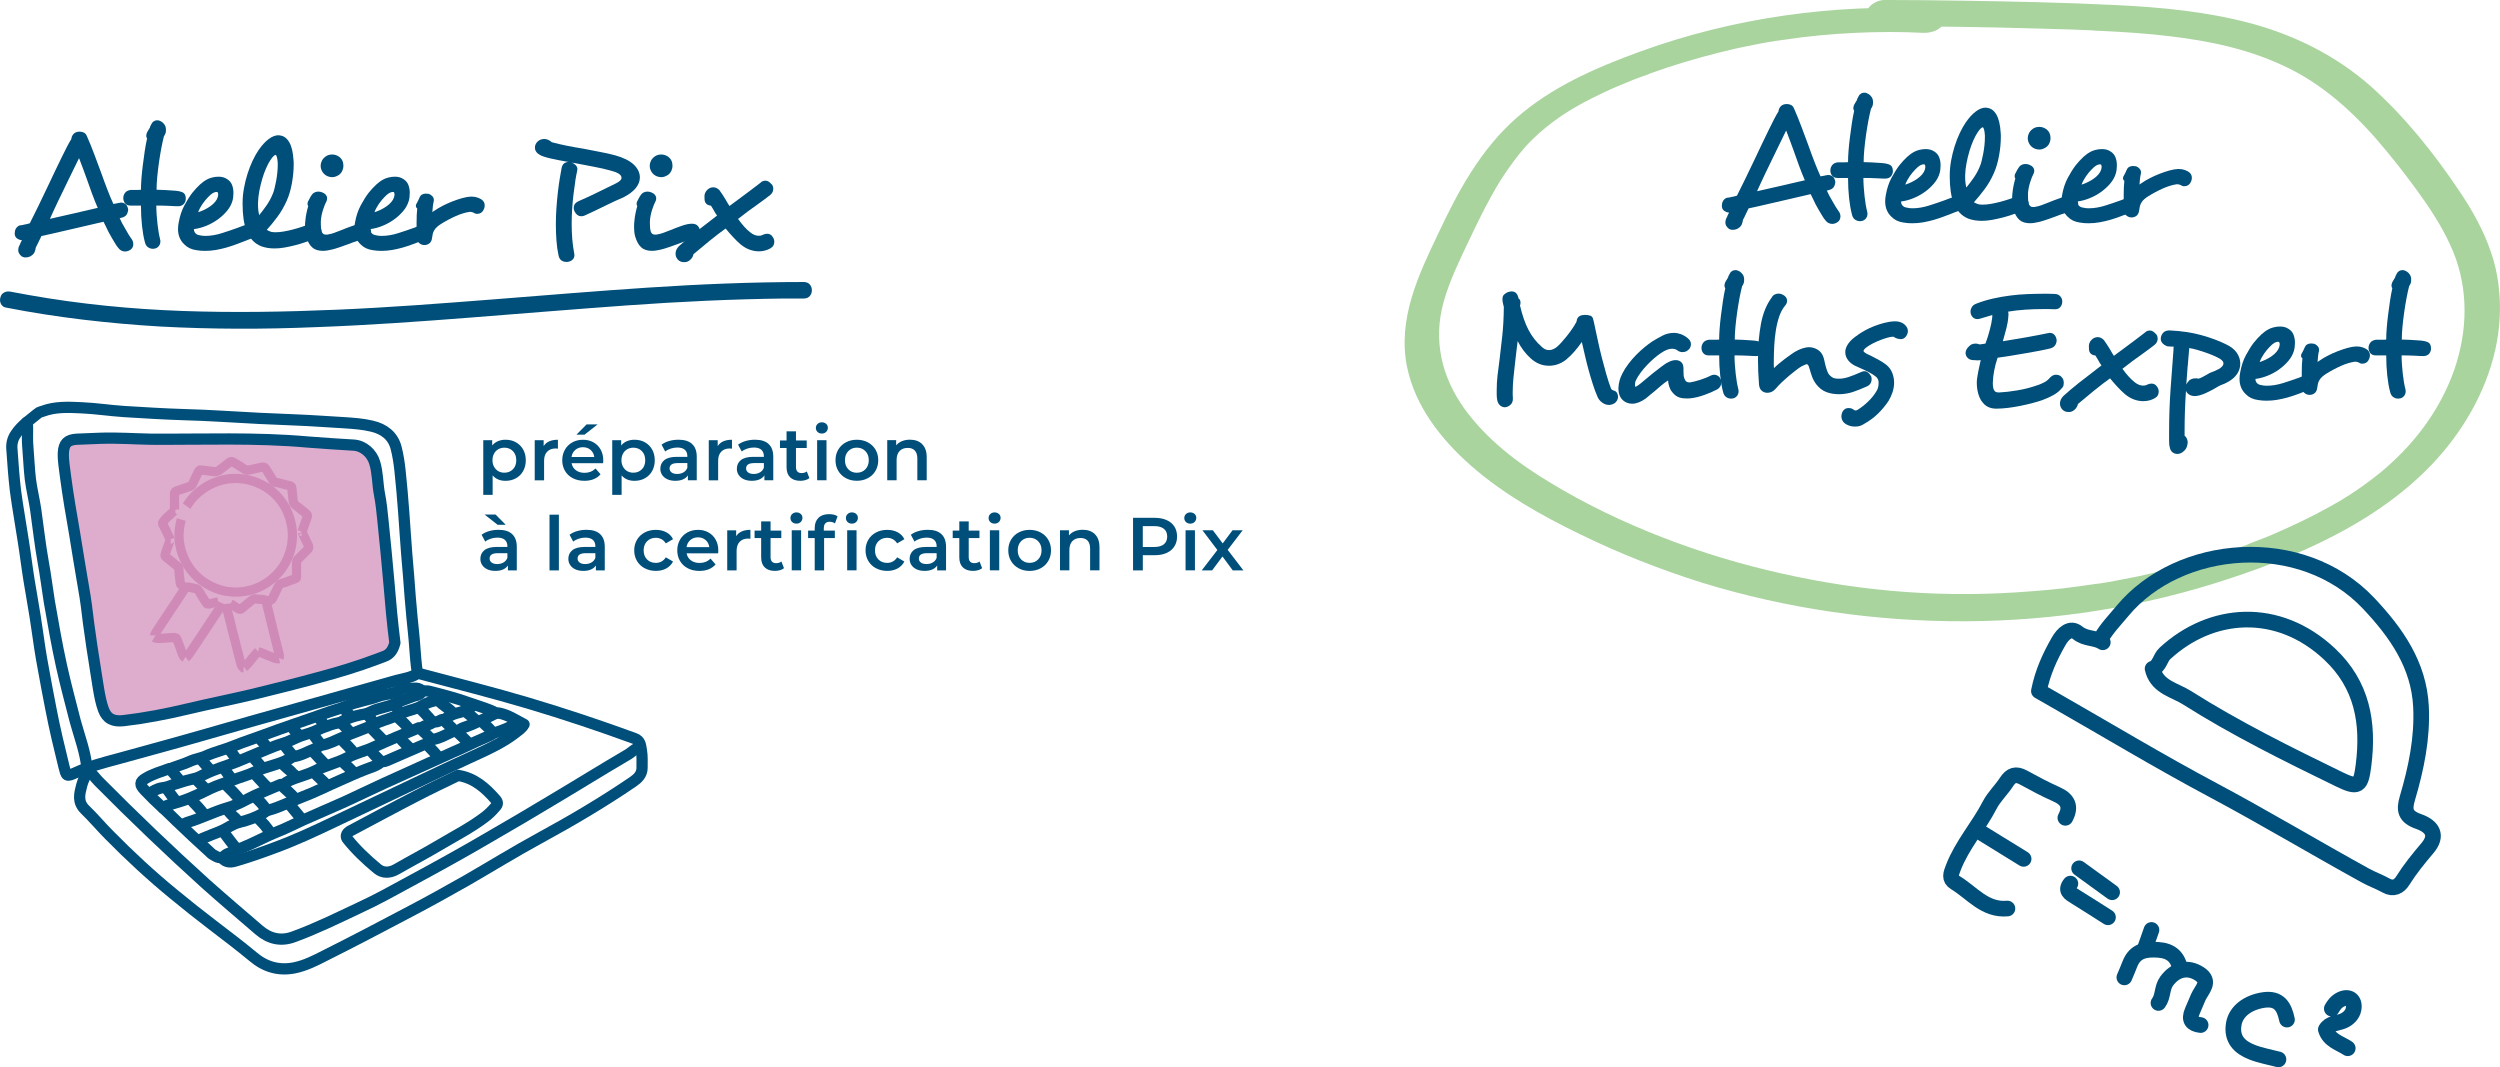 <svg xmlns="http://www.w3.org/2000/svg" id="a" viewBox="0 0 803.08 342.82"><defs><style>.b{stroke:#c56fa7;stroke-miterlimit:10;stroke-width:2.97px;}.b,.c,.d{fill:none;}.e{fill:#004e7a;}.f{fill:#67b355;}.c{stroke:#004f7a;stroke-width:5.03px;}.c,.d{stroke-linecap:round;stroke-linejoin:round;}.g{fill:#c56fa7;isolation:isolate;}.g,.h{opacity:.57;}.d{stroke:#004e7a;stroke-width:3.61px;}</style></defs><g class="h"><path class="f" d="M621.15,2.82c-31.93-1.64-64.22,2.82-94.27,13.74-14.21,5.17-28.53,11.39-39.92,21.48-11.39,10.1-18.55,23.36-24.89,36.86-6.46,13.5-13.15,27.59-10.1,42.85,2.58,12.8,11.04,23.48,20.66,31.93,10.33,9.04,22.42,15.85,34.75,21.84,12.68,6.22,25.83,11.39,39.21,15.61,27.47,8.45,56.12,12.56,84.88,12.44,28.41-.12,57.06-4.58,84.06-13.5,27-8.81,55.41-21.84,72.67-45.2,8.34-11.27,14.09-24.89,14.79-38.86,.35-7.04-.47-14.32-2.82-21.01-2.35-7.04-6.1-13.62-10.21-19.72-8.1-12.09-17.49-23.83-28.41-33.58-10.92-9.63-23.95-16.2-38.04-20.08-14.32-3.87-29-5.28-43.79-5.99-16.55-.82-33.22-1.17-49.78-1.41-8.22-.12-16.44-.23-24.54-.23-2.35,0-5.28,1.64-5.87,3.99-.59,2.47,1.29,3.87,3.52,4.34,2.35,.47,4.7,1.06,7.16,1.53,2.58,.59,5.99-.94,7.04-3.4,1.17-2.7-1.06-4.46-3.4-4.93s-4.7-1.06-7.16-1.53c-.7,2.82-1.53,5.64-2.23,8.45,16.44,0,32.75,.23,49.19,.7,3.99,.12,8.1,.23,12.09,.35,1.88,.12,3.76,.12,5.64,.23-.7,0,1.29,0,1.41,.12,.94,0,1.88,.12,2.94,.12,7.04,.35,14.09,.82,21.01,1.64,13.74,1.64,26.53,4.34,38.98,10.57,11.97,5.99,22.19,15.73,30.76,26.18,4.46,5.4,8.69,10.92,12.68,16.67,3.87,5.64,7.4,11.62,9.74,18.08,4.34,12.33,3.4,25.71-1.29,37.8-4.81,12.33-12.91,22.54-22.78,30.76-5.52,4.46-10.57,7.87-16.32,11.04-5.87,3.29-12.09,6.22-18.31,8.92-1.53,.7-3.17,1.29-4.7,1.88-.7,.23-1.41,.59-2.11,.82,.12,0-1.64,.59-.82,.35,.59-.23-.7,.23-.82,.35-3.29,1.17-6.57,2.35-9.86,3.4-6.57,2.11-13.15,3.99-19.84,5.52-3.29,.82-6.57,1.53-9.86,2.11-1.64,.35-3.29,.59-4.93,.94-.7,.12-1.53,.23-2.23,.35-1.17,.23-.47,.12-.23,0-.59,.12-1.06,.23-1.64,.23-6.81,1.06-13.62,1.88-20.43,2.35-27.24,2.23-53.65,.35-80.65-5.75-25.24-5.64-51.66-15.5-74.08-29.12-10.57-6.34-20.55-13.97-27.71-23.95-7.16-10.1-9.98-21.72-6.57-34.05,2-7.16,5.4-13.97,8.57-20.66,2.94-6.22,6.1-12.56,9.63-18.31,1.88-2.94,3.87-5.75,5.99-8.45,1.06-1.29,2.23-2.7,3.4-3.87s1.76-1.76,3.17-3.05c5.52-4.81,10.45-7.87,16.67-11.04,3.05-1.53,6.22-3.05,9.39-4.34,1.53-.59,3.05-1.29,4.58-1.88,.59-.23,2-.7,2.23-.82,.47-.12,2-.7,2.82-1.06,7.04-2.58,14.32-4.7,21.6-6.57,3.64-.94,7.28-1.76,11.04-2.47,3.87-.82,6.69-1.29,10.33-1.76,7.63-1.17,15.38-1.88,23.13-2.23,7.16-.35,14.56-.35,21.25,0,2.7,.12,5.87-.7,7.04-3.4,1.06-1.76-.94-4.23-3.4-4.34h0Z"></path></g><g><g class="h"><g><path class="b" d="M58.25,166.89c-1.1,3.8-1,7.6,.4,11.3,1.3,3.5,3.4,6.3,6.4,8.5,1.7,1.2,3.5,2.1,5.4,2.7,.9,.3,1.7,.5,2.6,.6,1.6,.2,3.2,.3,4.7,.1s2.9-.5,4.2-1c2.5-.9,4.7-2.3,6.6-4.2,2.3-2.2,3.8-4.9,4.7-7.9,.8-2.9,.9-5.8,.3-8.7-.5-2.4-1.4-4.7-2.8-6.7-2.3-3.4-5.5-5.7-9.4-7-1.3-.4-2.6-.7-3.9-.8-2-.2-4-.1-6,.4s-3.9,1.3-5.6,2.4c-1.7,1.1-3.2,2.4-4.5,4-.5,.6-.9,1.3-1.4,2"></path><path class="b" d="M97.05,170.79c.5-1.6,1.1-3.1,1.6-4.6,.1-.2,.1-.4,.1-.5,0-.2,0-.3-.2-.5-.5-.5-1.1-.9-1.7-1.4-.6-.5-1.2-1-1.8-1.4s-.8-1-.9-1.7c-.1-1.3-.3-2.6-.4-3.9,0-.5-.3-.7-.8-.8-.9-.2-1.9-.4-2.8-.7-.5-.1-1-.3-1.6-.3-.7-.1-.9-.7-1.2-1.2-.4-.7-.9-1.4-1.3-2.1-.2-.4-.5-.7-.7-1.1-.3-.6-.7-.6-1.3-.5-1.4,.3-2.8,.6-4.1,.9-.7,.2-1.1-.1-1.6-.4-1.1-.7-2.1-1.4-3.2-2-.1,0-.1-.1-.2-.1-.4-.3-.8-.3-1.2,0-1,.8-2.1,1.6-3.1,2.4-.6,.5-1.2,.7-2,.6-1.3-.2-2.7-.3-4-.5-.5-.1-.7,.2-.9,.5-.6,1.3-1.3,2.6-1.9,4-.3,.6-.7,.8-1.3,.9-1.3,.4-2.5,.9-3.8,1.3-.5,.2-.7,.4-.7,.9v5.1"></path><path class="b" d="M71.45,193.79c-.6,1.3-1.5,2.5-2.3,3.7-1.2,1.8-2.3,3.5-3.5,5.3-1.4,2.1-2.8,4.2-4.2,6.3-.3,.4-.6,.9-.9,1.3-.2,.3-.5,.6-.8,.8"></path><path class="b" d="M72.65,193.99c.2,1.7,.7,3.3,1.1,4.9,.4,1.9,.9,3.7,1.4,5.6,.5,2,1,3.9,1.5,5.9,.3,1,.5,2.1,.8,3.1,.1,.4,.4,.7,.7,1h.1"></path><path class="b" d="M85.75,193.19c-.2,.8,.1,1.6,.3,2.3,.6,2.5,1.2,5,1.8,7.4s1.2,4.8,1.8,7.2c.1,.4,.2,.8,0,1.3"></path><path class="b" d="M59.35,188.59c-.1,.8-.5,1.3-.9,1.9-1.4,2.2-2.9,4.4-4.3,6.5-1.2,1.9-2.5,3.7-3.7,5.6-.2,.3-.4,.7-.6,1-.1,.2-.2,.3-.2,.5"></path><path class="b" d="M96.85,170.79q.1,0,.2,.1c.6,1.5,1.4,2.9,2,4.3q.4,.8-.3,1.4l-3,3c-.3,.3-.5,.7-.5,1.1v4.7c0,.2-.1,.4-.4,.5-.7,.3-1.5,.5-2.2,.8-.8,.3-1.6,.6-2.4,.8-.4,.1-.6,.4-.8,.8-.6,1.3-1.3,2.6-1.9,3.9-.2,.4-.5,.6-.9,.7-.3,0-.6,0-.8,.1h-.2c-.7-.5-1.6-.4-2.4-.5-.3,0-.7,0-1-.1-.5-.1-.8,0-1.2,.3-1.1,.9-2.2,1.7-3.3,2.7-.5,.5-.7,.4-1.3,.1-.8-.5-1.6-1.1-2.4-1.5"></path><path class="b" d="M70.05,193.39c-.9,.1-1.8,.4-2.7,.6-.7,.1-.9,.1-1.2-.5-.8-1.2-1.6-2.4-2.3-3.7-.3-.6-.9-.7-1.4-.8-.6-.1-1.3-.3-1.9-.4h-.4c-.6,.2-1.1-.1-1.6-.4-.5-.3-.7-.7-.7-1.2,0-1-.3-2-.3-3,0-.4-.1-.8-.1-1.3,0-.4-.3-.7-.6-.9-1-.8-2.1-1.7-3.1-2.5s-.8-.7-.5-1.8c.4-1.4,1-2.7,1.4-4.1,0-.1,0-.2,.2-.2"></path><path class="b" d="M82.95,209.39c1,.2,1.9,.7,2.9,1.1,.9,.3,1.7,.7,2.6,1,.4,.1,.8,.2,1.2,.1"></path><path class="b" d="M59.45,211.29c-.6-.4-.8-1-1-1.6-.5-1.4-1-2.9-1.6-4.3-.2-.5-.4-.6-1-.6-1.6,.1-3.2,.2-4.7,.3-.6,0-1.1,0-1.6-.3"></path><path class="b" d="M82.95,209.29c-1.4,1.3-2.4,2.9-3.7,4.3-.2,.3-.5,.5-.8,.7"></path><path class="b" d="M56.35,163.79c-.3,0-.3,.3-.5,.4-.7,.6-1.3,1.3-2.1,1.9-.5,.4-.9,1.1-1.4,1.6-.2,.3-.1,.5,0,.8l1.2,2.4c.3,.8,.8,1.5,1,2.3"></path></g></g><g><path class="g" d="M126.85,206.49c-.8-6.4-1.4-12.8-1.9-19.1-.6-6.6-1.2-13.2-1.9-19.8-.3-3-.6-6.1-1.2-9.1-.6-3.3-.5-6.7-1.5-9.9-.9-3-3.6-5.4-6.7-5.6-4.9-.3-9.9-.6-14.8-1-16.7-1.5-33.5-.8-50.3-.9-5.5-.1-10.9-.5-16.4-.3-2.5,.1-5,.2-7.5,.3-3,.2-4.1,1.3-4.3,4.3-.1,2.6,.4,5.1,.7,7.7,.4,3.1,.9,6.3,1.4,9.4,.5,2.9,1,5.9,1.5,8.8,.5,3.1,1,6.2,1.5,9.2,.6,3.8,1.3,7.5,1.9,11.3,.6,3.7,.9,7.4,1.5,11.2,.4,3.1,.9,6.3,1.4,9.4,.5,3,.9,6,1.4,8.9,.4,2.3,.8,4.5,1.6,6.7,1.1,2.9,3.1,3.9,6.5,3.5,6.8-.8,13.6-2.1,20.3-3.7,7.1-1.7,14.3-3.1,21.4-4.8,6.9-1.7,13.8-3.4,20.7-5.3,6.4-1.7,12.7-3.6,18.8-5.9l2.4-.9c2.1-.7,3-2.4,3.5-4.4"></path><path class="d" d="M126.85,206.49c-.8-6.4-1.4-12.8-1.9-19.1-.6-6.6-1.2-13.2-1.9-19.8-.3-3-.6-6.1-1.2-9.1-.6-3.3-.5-6.7-1.5-9.9-.9-3-3.6-5.4-6.7-5.6-4.9-.3-9.9-.6-14.8-1-16.7-1.5-33.5-.8-50.3-.9-5.5-.1-10.9-.5-16.4-.3-2.5,.1-5,.2-7.5,.3-3,.2-4.1,1.3-4.3,4.3-.1,2.6,.4,5.1,.7,7.7,.4,3.1,.9,6.3,1.4,9.4,.5,2.9,1,5.9,1.5,8.8,.5,3.1,1,6.2,1.5,9.2,.6,3.8,1.3,7.5,1.9,11.3,.6,3.7,.9,7.4,1.5,11.2,.4,3.1,.9,6.3,1.4,9.4,.5,3,.9,6,1.4,8.9,.4,2.3,.8,4.5,1.6,6.7,1.1,2.9,3.1,3.9,6.5,3.5,6.8-.8,13.6-2.1,20.3-3.7,7.1-1.7,14.3-3.1,21.4-4.8,6.9-1.7,13.8-3.4,20.7-5.3,6.4-1.7,12.7-3.6,18.8-5.9l2.4-.9c2.1-.7,3-2.4,3.5-4.4"></path><path class="d" d="M134.05,215.99c-.4-2.6-.6-5.3-.8-8-.2-3.2-.6-6.4-.9-9.6-.4-4.5-.8-8.9-1.1-13.4-.4-4.6-.8-9.3-1.1-13.9-.3-4.4-.6-8.8-1-13.2-.5-4.7-.7-9.4-1.9-14-1-3.9-3.9-6.1-7.8-7-2.9-.7-5.9-.9-8.9-1.1-5.3-.3-10.5-.7-15.8-.9-3.8-.2-7.7-.3-11.5-.5-8.1-.4-16.2-1-24.2-1.2-6.4-.2-12.9-.6-19.3-1-4.5-.3-9-1-13.6-1.2-4.2-.2-8.4-.4-12.4,1.1-.5,.2-1.2,.3-1.6,.7-2.5,2.1-5.2,3.8-7.1,6.7-1.1,1.6-1.4,3.3-1.2,5.1,.3,4.3,.6,8.6,1.1,12.9,.7,5.4,1.7,10.7,2.5,16.1,.7,4.3,1.2,8.6,1.9,12.9,.8,5.1,1.8,10.2,2.5,15.3,.6,4.2,1.2,8.4,2,12.6,.8,4.4,1.6,8.8,2.5,13.3,1.2,6.3,2.7,12.5,4.2,18.6,.8,3.1,.7,3.3,3.8,1.9,4.3-2,8.9-3.2,13.4-4.4,9-2.5,18-4.9,27-7.5,10.5-3,20.9-6,31.4-8.9,10.4-2.9,20.8-5.9,31.2-8.8,2.3-.6,4.7-.9,6.7-2.2,.2-.2,.7,0,1.1,.1,11.6,3.1,23.2,6,34.6,9.4,11.4,3.4,22.8,7.2,34,11.3,2.1,.7,2,2.4,2.3,3.9,.3,1.8,.2,3.7,.2,5.6,0,2.1-1.4,3.4-3,4.5-9.7,6.6-19.7,12.5-30,18.1-7.9,4.3-15.5,9-23.3,13.5-6,3.4-12.1,6.8-18.2,10-9.1,4.8-18.2,9.6-27.4,14.2-3.1,1.6-6.3,3.2-9.7,3.9-5,1-9.4-.2-13.4-3.6-4.2-3.5-8.6-6.8-12.9-10.1-4.3-3.3-8.5-6.6-12.6-10-7.2-5.9-14-12.2-20.6-18.9-2.7-2.7-5.1-5.6-7.9-8.3-2.4-2.4-1.7-5-1-7.7,.4-1.6,1.2-3,1.9-4.5"></path><path class="d" d="M205.65,239.99c-1.7,.4-2.8,1.8-4.3,2.6-8.2,4.8-16.2,9.8-24.3,14.6-6.3,3.8-12.6,7.5-19,11.2-8.5,5-17,9.7-25.7,14.4-5.7,3.1-11.4,6.3-17.3,9-6.8,3.2-13.5,6.5-20.6,9.1-4.2,1.6-7.9,.7-11.2-2.1-5.8-5-11.6-9.9-17.3-15-11.6-10.5-23-21.4-34.2-32.7-1.1-1.1-2-2.5-3.3-3.4-.2-.2-.4-.5-.5-.8-.5-5.3-2.4-10.2-3.8-15.3-1.5-5.9-3.1-11.8-4.4-17.7-1.5-6.8-2.7-13.7-3.9-20.6-.7-4.3-1.2-8.6-2-12.9-1-5.6-1.6-11.2-2.4-16.8-.5-3.3-1.3-6.5-1.7-9.7-.4-3.4-.5-6.8-.8-10.2-.2-2.1-.1-4.1-.1-6.2,0-.6,0-1.2-.3-1.8"></path><path class="d" d="M147.15,249.09c-4.5,2.2-9,4.3-13.4,6.6-7,3.6-13.8,7.3-20.8,11-.4,.2-.8,.4-1.1,.7-.7,.7-.8,1.5-.2,2.2,2.8,3.5,6.1,6.6,9.6,9.5,1.7,1.4,3.9,1.4,6,.2,4.7-2.7,9.5-5.2,14.2-8s9.6-5.3,14-8.6c1.4-1,2.6-2.2,3.7-3.5,.8-.8,.8-1.5,.1-2.3-3.3-3.8-6.9-7-12.1-7.8"></path><path class="d" d="M146.95,234.99c1.2-1.3,3-1.5,4.5-2.2,2.5-1.2,5.1-2.2,7.5-3.5,.5-.3,.9-.3,1.5-.2,2.9,.6,5.2,2.2,7.9,3.6-.7,1.3-1.9,2-2.9,2.8-3.9,3-8.4,5.1-12.8,7.1-6.3,2.9-12.6,5.8-18.8,8.8-8.8,4.2-17.6,8.4-26.5,12.6-6.3,3-12.7,6-19.3,8.4-4,1.5-8,2.9-12.1,4.1-1.5,.5-3.3,.8-4.6-.9"></path><path class="d" d="M166.15,231.99c-2.1,1.7-4.7,2.6-7.2,3.4-.8,.3-1.2,.8-1.9,1-1.4,.6-2.9,1.3-4.3,1.9-2.4,1.1-4.8,2.3-7.2,3.3-7.4,3.4-14.9,6.7-22.3,10.1-4.2,1.9-8.4,4-12.6,5.9-4.4,2-8.8,3.8-13.2,5.8-2.9,1.3-5.7,2.8-8.6,3.9-3.7,1.5-7.3,3.5-11,5-.5,.2-1.1,.3-1.6,.6-1.7-1.8-3-3.8-4.5-5.7"></path><path class="d" d="M57.85,250.99c-1-1.5-2.2-2.7-3.4-4.1-2.7,1-5.3,1.7-7.6,3.1-2.1,1.2-2,2.1-.4,3.8,1.9,2,3.8,3.9,5.8,5.7,1.5,1.3,2.9,2.8,4.4,4.2,3.4,3.3,6.9,6.5,10.4,9.7,.5,.5,1,1,1.6,1.3,1.1,.6,2.1,1.4,3.6,.1,.9-.8,2.5-1,3.6-1.7"></path><path class="d" d="M135.45,221.79c-1.4-1.3-3.1-.4-4.6-.7-.8-.2-1.8,.2-2.5,.6-2.1,1.3-4.5,1.2-6.8,2-3.2,1.2-6.6,1.6-9.7,2.9-2.6,1.1-5.2,1.7-7.8,2.7-6.4,2.3-12.9,4.4-19.3,6.8-3.2,1.2-6.4,2.2-9.6,3.5-2.9,1.2-6,1.9-8.9,3.2-1.7,.8-3.6,1-5.3,1.8-1.7,.8-3.6,1.3-5.4,2-.3,.1-.7,.2-.8,.6"></path><path class="d" d="M48.05,254.99c1.5-1.3,3.2-1.9,5.1-2.1,1.1-.2,2.2-.8,3.3-1.1,2.1-.7,4.2-1.3,6.4-1.8,.9-.2,1.8-.8,2.7-1.2,3.4-1.7,7.1-2.7,10.6-4.1,3.2-1.3,6.4-2.7,9.6-4,1.7-.7,3.4-1.4,5.2-1.9,1.4-.4,2.9-1.2,4.3-1.8,1.5-.7,3.1-1.1,4.6-1.6,1.2-.4,2.3-1,3.5-1.5,1.8-.7,3.6-1.4,5.4-1.7,.9-.1,1.5-.7,2.2-1,2.1-1,4.4-1.5,6.6-1.9,.7-.2,1.3-.5,1.9-.8,2.3-1.1,4.9-1.3,7.2-2.4,2-1,4.1-1.6,6.1-2.4,.8-.3,1.8-.3,2.4-1,.8-1,2-.8,2.9-.6,4.3,1.1,8.6,2.2,12.7,3.7,2.2,.8,4.4,1.4,6.6,2.3,.7,.3,1.4,.5,1.9,1.1"></path><path class="d" d="M122.45,244.69c-1.4,1.4-3.4,1.8-5.1,2.5-2.9,1.1-5.6,2.4-8.4,3.6-3.9,1.7-7.8,3.7-11.8,5.2-3.7,1.4-7.2,3.3-11,4.3-.5,.1-1,.5-1.4,.8-2.5,1.5-5.1,2.4-8,3.1-1.2,.3-2.5,1-3.7,1.7-2.2,1.3-4.6,2-6.9,3-.7,.3-1.6,.5-2.1,1.3"></path><path class="d" d="M140.95,243.49c-1-1.5-2.3-2.7-3.5-4-.5-.5-.9-.4-1.5-.2-3.8,1.7-7.7,3.3-11.5,5-1.1,.5-1.9,.5-2.7-.3-.9-1-2-1.8-2.6-3"></path><path class="d" d="M131.65,234.69c-.9-1.7-2.4-2.8-3.7-4.1-.5-.5-1-.5-1.8-.2-1.9,.8-3.9,1.2-5.7,2.2-3.5,1.7-7.2,2.8-10.7,4.4-2.1,.9-4.1,2-6.4,2.4-.8,.1-1.2,.8-1.9,1-2.4,.9-4.7,2.4-7.4,2.7-3.8,2.6-8.5,2.9-12.5,5-2.1,1-4.5,1.6-6.8,2.5-2.3,.9-4.8,1.6-7.1,2.7-2.2,1.1-4.5,2.2-6.7,3.1s-4.5,1.5-6.8,2.2c-.7,.2-1.2,.5-1.7,1"></path><path class="d" d="M94.85,256.69c-1.3-1.8-3.2-3.1-4.7-4.7-2.8,1.2-5.6,2.3-8.2,3.5-3,1.4-5.9,3.2-8.9,4-4.4,1.3-8.5,3.4-12.9,4.7-.5,.2-1.1,.4-1.4,.9"></path><path class="d" d="M150.65,238.69c-1.6-1.2-2.7-2.9-4.5-4-2.4,1-4.7,2.5-7.3,2.9-.6,.1-1.3,.8-1.6,1.5"></path><path class="d" d="M142.15,223.39c-.6,.8-1.2,1.5-2.4,1.7-1.4,.3-2.9,.8-4.2,1.6-1.8,1.1-4,1.4-6,2.2-.8,.3-1.5,.5-1.9,1.3"></path><path class="d" d="M138.65,237.59c-1.3-1.3-2.5-2.6-4.1-3.8-4.8,2-9.7,4-14.5,6.2-2.7,1.3-5.7,1.9-8.3,3.3-3.4,1.8-7.2,2.6-10.7,4.4-1.6,.8-3.3,1.3-5,1.9-1.9,.6-3.8,1.3-5.4,2.7"></path><path class="d" d="M61.15,256.59c1.5,1.8,3.3,3.3,4.5,5.3"></path><path class="d" d="M72.35,251.89c1.7,1.7,3.4,3.3,4.9,5.3"></path><path class="d" d="M81.55,248.29c1.2,1.3,2.3,2.6,3.5,3.8,.4,.4,.9,.7,.9,1.3"></path><path class="d" d="M92.75,258.09c1.4,1.7,2.8,3.4,4.2,5.1"></path><path class="d" d="M82.85,262.79c1.5,1.5,3,3,4,4.9"></path><path class="d" d="M90.75,245.09c.7,1.4,2.2,2,3.1,3.2,.4,.5,1.1,.6,1.1,1.5"></path><path class="d" d="M140.95,225.09c1.3,1.6,3.4,2.4,4.6,4.1"></path><path class="d" d="M100.35,241.19c1.4,1.5,2.9,3.1,4.3,4.6"></path><path class="d" d="M109.65,237.39c1.3,1.7,3.1,2.9,4.1,4.8"></path><path class="d" d="M118.95,233.59c1.5,1.5,3,3.1,4.5,4.6"></path><path class="d" d="M81.85,255.89c1.4,1.4,2.9,2.7,3.8,4.5"></path><path class="d" d="M101.05,248.09c1,1.7,2.9,2.6,3.9,4.3"></path><path class="d" d="M134.85,227.49c1.1,1.1,2.2,2.2,3.2,3.4,.9,1.1,2,1.3,3.2,.6,.8-.5,1.2-.5,1.8,.3,.8,1.1,2.1,1.6,2.7,2.9"></path><path class="d" d="M72.95,259.89c.7,1.2,1.7,2.1,2.7,3,.4,.4,.7,.7,.9,1.2"></path><path class="d" d="M128.35,236.79c1,1.6,2.5,2.6,3.7,4"></path><path class="d" d="M154.85,231.69c1,1.4,2.6,2.2,3.3,3.8"></path><path class="d" d="M91.15,238.79c.6,1.6,2.1,2.7,2.9,4.1"></path><path class="d" d="M53.45,253.19c1,1.4,2,2.8,3,4.1"></path><path class="d" d="M139.05,231.99c-1.1,1.1-2.9,.8-3.8,2.1"></path><path class="d" d="M109.95,244.59c1.2,1.3,2.7,2.3,3.7,3.8"></path><path class="d" d="M100.35,235.29c.5,1.5,2,2.5,2.6,4"></path><path class="d" d="M149.55,228.49c1.1,1.2,2.7,1.9,3.5,3.3"></path><path class="d" d="M64.65,243.79c.7,1.5,2.2,2.4,2.9,3.8"></path><path class="d" d="M72.05,246.69c.5,1.4,1.7,2.4,2.4,3.7"></path><path class="d" d="M152.05,226.59c-1.5,1.3-3.4,2.1-5.3,2.5-1.6,.4-2.9,1.2-4.1,2.1"></path><path class="d" d="M73.55,240.59c.9,1.2,1.8,2.4,2.7,3.7"></path><path class="d" d="M81.25,243.19c.9,1.2,2.1,2.2,2.9,3.5"></path><path class="d" d="M109.55,231.99c.8,1.3,2.2,2.1,3,3.5"></path><path class="d" d="M63.05,250.19c.7,1.3,2.1,2.1,2.9,3.3"></path><path class="d" d="M126.85,226.09c.3,1.2,1.2,2.1,1.6,3.2"></path><path class="d" d="M117.95,229.29c.6,1.1,1.7,1.9,2.1,3.2"></path><path class="d" d="M83.45,237.09c.5,1.2,1.9,1.8,2.2,3.2"></path><path class="d" d="M93.85,233.29c.3,1.3,1.5,1.9,2.1,2.9"></path><path class="d" d="M102.35,230.39c.6,.9,1.3,1.8,1.9,2.7"></path><path class="d" d="M110.65,227.49c.2,1.2,1.6,1.6,1.8,2.7"></path></g></g><path class="e" d="M1.85,98.79c16.3,3.2,32.9,5.1,49.6,6.1,16.7,.9,33.4,.9,50,.2,16.7-.6,33.4-1.8,50-3.1,16.7-1.3,33.4-2.7,50.2-3.9,16.8-1.2,33.6-2,50.4-2.2h6.2c3.4,0,3.4-5.3,0-5.3-16.7,0-33.4,.7-50.1,1.8-16.7,1.1-33.3,2.5-49.9,3.8-16.7,1.3-33.4,2.6-50.1,3.3-16.5,.7-33.1,1-49.6,.4s-32.9-2.2-49.2-5.1c-2-.4-4-.7-6-1.1-1.4-.3-2.9,.4-3.2,1.8-.5,1.4,.3,3.1,1.7,3.3h0Z"></path><g><path class="e" d="M42.82,78.44c0,.73-.29,1.31-.87,1.75-.58,.4-1.17,.6-1.75,.6-.91,0-1.66-.4-2.24-1.2-.29-.33-.61-.78-.96-1.37-.35-.58-.71-1.19-1.09-1.83-.38-.64-.74-1.28-1.07-1.91-.33-.64-.6-1.21-.82-1.72l-.77-1.53c-2.33,.55-4.59,1.08-6.78,1.58-2.19,.51-4.32,1-6.4,1.48-1.17,.29-2.31,.56-3.42,.79-1.11,.24-2.23,.48-3.36,.74-.07,.15-.11,.24-.11,.27-.29,.55-.57,1.11-.82,1.69-.26,.58-.55,1.17-.87,1.75-.04,.44-.16,.92-.38,1.45-.22,.53-.69,.99-1.42,1.39-.44,.22-.93,.33-1.48,.33-.62,0-1.13-.2-1.53-.6-.55-.55-.82-1.11-.82-1.69,0-.66,.15-1.22,.44-1.69v.05c.11-.29,.22-.56,.33-.82,.11-.25,.25-.51,.44-.77-.62-.07-1.17-.28-1.64-.63-.47-.35-.71-.88-.71-1.61,0-.18,.03-.42,.08-.71,.05-.29,.16-.57,.33-.85,.16-.27,.4-.52,.71-.74,.31-.22,.72-.33,1.23-.33,.29-.07,.53-.13,.71-.16,.66-.11,1.26-.25,1.8-.44,.84-1.64,1.77-3.52,2.79-5.63,1.02-2.11,2.08-4.32,3.17-6.61,.73-1.57,1.46-3.11,2.19-4.62,.73-1.51,1.41-2.92,2.05-4.24,.64-1.31,1.22-2.48,1.75-3.5,.53-1.02,.99-1.84,1.39-2.46,.04-.58,.26-1.11,.68-1.59,.42-.47,1.03-.73,1.83-.77h.22c.47,0,.92,.11,1.34,.33,.42,.22,.74,.62,.96,1.2,.8,1.82,1.58,3.73,2.32,5.71,.75,1.99,1.48,3.96,2.21,5.93,.69,1.97,1.38,3.82,2.05,5.55,.67,1.73,1.3,3.23,1.89,4.51,.4-.07,.76-.14,1.07-.19,.31-.05,.61-.12,.9-.19l-.05,.05c.18-.07,.31-.11,.38-.11h.22c.47,0,.92,.15,1.34,.44,.42,.29,.72,.87,.9,1.75,0,.4-.11,.86-.33,1.37-.22,.51-.66,.89-1.31,1.15-.18,.07-.36,.13-.55,.16-.18,.04-.36,.09-.55,.16,.04,.04,.05,.07,.05,.11l.05,.05c.07,.15,.15,.3,.22,.46,.07,.16,.15,.32,.22,.46,.15,.33,.36,.74,.66,1.23,.29,.49,.58,1,.87,1.53,.29,.53,.58,1.03,.87,1.5,.29,.47,.55,.86,.77,1.15,.44,.55,.66,1.15,.66,1.8Zm-11.42-11.64c-.66-1.53-1.28-3.09-1.86-4.67-.58-1.59-1.15-3.16-1.69-4.73-.4-1.13-.81-2.25-1.23-3.36-.42-1.11-.83-2.19-1.23-3.25-.98,2-2.06,4.21-3.23,6.61-1.17,2.41-2.33,4.81-3.5,7.22-.47,.98-.93,1.96-1.37,2.92-.44,.97-.86,1.89-1.26,2.76,2.3-.51,4.75-1.07,7.35-1.67,2.6-.6,5.17-1.19,7.68-1.78,.15,0,.25-.02,.33-.05Z"></path><path class="e" d="M59.08,65.46c-.38,.49-.99,.76-1.83,.79-.33,0-.73,0-1.2-.03-.47-.02-.98-.05-1.53-.08-.66-.04-1.36-.06-2.1-.08-.75-.02-1.48-.03-2.21-.03,0,.95,.04,1.93,.11,2.95,.07,1.02,.16,2.01,.27,2.98,.11,.97,.24,1.88,.38,2.73,.15,.86,.31,1.61,.49,2.27l-.05-.05c.07,.18,.11,.31,.11,.38v.22c0,.62-.17,1.14-.52,1.56-.35,.42-.77,.68-1.28,.79l.05-.05c-.18,.07-.33,.11-.44,.11h-.22c-.55,0-1.07-.16-1.56-.49-.49-.33-.83-.87-1.01-1.64-.4-1.49-.71-3.26-.93-5.3-.22-2.04-.33-4.19-.33-6.45h-3.33c-.8,0-1.39-.25-1.78-.74-.38-.49-.57-1.05-.57-1.67s.19-1.18,.57-1.69c.38-.51,.99-.82,1.83-.93h2.3c.33,0,.66-.02,.98-.05,0-1.09,.05-2.32,.16-3.69,.11-1.37,.25-2.78,.44-4.24,.18-1.46,.38-2.92,.6-4.4,.22-1.48,.47-2.87,.77-4.18-.18-.18-.27-.46-.27-.82,0-.25,.04-.46,.11-.6l-.05,.05c.07-.36,.33-.87,.77-1.53,.07-.07,.15-.19,.22-.36,.07-.16,.11-.21,.11-.14l.11-.49c.07-.11,.15-.25,.25-.41,.09-.16,.1-.21,.03-.14l-.05,.11c.44-.98,1.13-1.48,2.08-1.48,.4,0,.84,.15,1.31,.44l-.05-.05c.44,.29,.79,.65,1.07,1.07,.27,.42,.41,.94,.41,1.56v.16c0,.44-.05,.79-.16,1.07-.11,.27-.26,.56-.44,.85l-.05,.05c-.29,1.13-.57,2.42-.85,3.88-.27,1.46-.52,2.96-.74,4.51-.22,1.55-.4,3.09-.55,4.62-.15,1.53-.22,2.92-.22,4.15,.66,0,1.49,.03,2.51,.08,1.02,.05,2,.12,2.95,.19,1.28,.07,2.25,.26,2.92,.57,.67,.31,1.01,.99,1.01,2.05,0,.58-.19,1.12-.57,1.61Z"></path><path class="e" d="M82.01,74.62c0,.44-.13,.86-.38,1.26-.26,.4-.67,.69-1.26,.88h.05c-.29,.11-.6,.22-.93,.33-.33,.11-.69,.26-1.09,.44-.77,.29-1.63,.62-2.6,.98-.97,.36-1.99,.7-3.06,1.01-1.08,.31-2.2,.56-3.36,.77-1.17,.2-2.33,.3-3.5,.3-.98,0-1.9-.07-2.73-.22-1.64-.22-2.95-.84-3.94-1.86-1.35-1.28-2.02-2.92-2.02-4.92,0-.36,.02-.72,.05-1.07,.04-.35,.09-.68,.16-1.01,.36-2.08,.97-3.92,1.83-5.52,.86-1.6,1.7-2.95,2.54-4.04,1.75-2.15,3.28-3.55,4.59-4.21h-.05c.51-.29,1.11-.53,1.8-.71,.69-.18,1.4-.27,2.13-.27,1.02,0,1.89,.24,2.62,.71,.8,.47,1.36,1.11,1.67,1.91,.31,.8,.46,1.66,.46,2.57,0,.98-.11,1.86-.33,2.62-.33,1.13-.92,2.21-1.78,3.23-.86,1.02-1.86,1.94-3.01,2.76s-2.39,1.49-3.72,2.02c-1.33,.53-2.62,.87-3.85,1.01,0,.55,.16,.99,.49,1.34,.33,.35,.77,.56,1.31,.63,.55,.15,1.17,.22,1.86,.22,1.68,0,3.43-.29,5.27-.87,1.84-.58,3.51-1.15,5-1.69,.51-.18,.99-.36,1.45-.55,.46-.18,.87-.33,1.23-.44,.11-.04,.22-.06,.33-.08,.11-.02,.25-.03,.44-.03,.47,0,.88,.14,1.23,.41,.35,.27,.63,.61,.85,1.01v-.05c.15,.29,.22,.67,.22,1.15Zm-11.92-12.19c0-.11-.02-.23-.05-.36-.04-.13-.07-.23-.11-.3-.07-.07-.22-.11-.44-.11-.18,0-.38,.05-.6,.14-.22,.09-.42,.17-.6,.25h.05c-.4,.22-.89,.64-1.48,1.26-.62,.62-1.22,1.35-1.8,2.19-.58,.84-1.06,1.73-1.42,2.68,.69-.22,1.38-.49,2.05-.82,.67-.33,1.3-.7,1.89-1.12,.58-.42,1.08-.87,1.5-1.37,.42-.49,.7-.99,.85-1.5v.05c.11-.44,.16-.77,.16-.98Z"></path><path class="e" d="M103.22,74.18c0,.51-.16,.98-.46,1.39s-.77,.77-1.39,1.07c-.18,.07-.36,.15-.52,.22-.16,.07-.34,.15-.52,.22v-.05c-.77,.26-1.62,.55-2.57,.87-.95,.33-1.96,.63-3.03,.9-1.08,.27-2.17,.51-3.28,.71-1.11,.2-2.2,.3-3.25,.3-1.6,0-3.04-.24-4.32-.71-1.13-.47-2.08-1.13-2.84-1.97-.77-.84-1.38-1.83-1.83-2.98-.46-1.15-.78-2.44-.98-3.88-.2-1.44-.3-3.01-.3-4.73v-.38c0-1.53,.15-3.1,.44-4.7,.29-1.6,.67-3.15,1.15-4.65,.47-1.49,1.02-2.9,1.64-4.21,.62-1.31,1.26-2.44,1.91-3.39,1.06-1.53,2.13-2.71,3.23-3.53s2.13-1.23,3.12-1.23c.25,0,.47,.04,.66,.11l-.11-.05c1.2,.15,2.19,.87,2.95,2.19,.77,1.31,1.22,3.24,1.37,5.79,.04,.22,.05,.46,.05,.71v.71c0,1.86-.19,3.85-.57,5.96-.38,2.11-.94,3.99-1.67,5.63-.84,1.9-1.84,3.63-3.01,5.19-1.17,1.57-2.3,2.95-3.39,4.15,.18,.11,.41,.23,.68,.36,.27,.13,.54,.23,.79,.3,.18,.04,.4,.06,.66,.08,.25,.02,.49,.03,.71,.03,.8,0,1.68-.08,2.62-.25,.95-.16,1.91-.37,2.9-.63,.98-.25,1.96-.55,2.92-.87,.96-.33,1.9-.66,2.81-.98h-.05c.29-.15,.62-.22,.98-.22,1.13,0,1.89,.57,2.3,1.69v-.05c.15,.26,.22,.55,.22,.87Zm-14.65-24.43c-.18,0-.42,.14-.71,.41-.29,.27-.64,.72-1.04,1.34-.44,.66-.88,1.5-1.34,2.54-.46,1.04-.87,2.17-1.23,3.39-.36,1.22-.67,2.5-.93,3.83-.26,1.33-.4,2.63-.44,3.91v.55c0,1.28,.13,2.4,.38,3.39,.84-1.02,1.64-2.09,2.41-3.2,.77-1.11,1.4-2.29,1.91-3.53,.22-.47,.42-1.08,.6-1.83,.18-.75,.36-1.55,.52-2.4,.16-.86,.29-1.73,.38-2.62,.09-.89,.14-1.72,.14-2.49v-.71c-.11-1.53-.33-2.39-.66-2.57Z"></path><path class="e" d="M118.67,76.04c-.35,.47-.96,.77-1.83,.87-.55,.07-1.27,.25-2.16,.52-.89,.27-1.83,.61-2.82,1.01-.91,.33-1.81,.65-2.71,.96-.89,.31-1.7,.56-2.43,.74-1.17,.29-2.17,.44-3.01,.44-1.46,0-2.61-.37-3.44-1.12-.84-.75-1.49-1.94-1.97-3.58-.11-.4-.19-.87-.25-1.39-.05-.53-.08-1.07-.08-1.61,0-.4,0-.76,.03-1.07,.02-.31,.05-.59,.08-.85,.07-.84,.19-1.66,.36-2.46,.16-.8,.35-1.57,.57-2.3-.15-.15-.22-.38-.22-.71,0-.15,0-.26,.03-.36,.02-.09,.05-.19,.08-.3,.18-.4,.43-.87,.74-1.42,.31-.55,.61-.97,.9-1.26,.51-.4,1.09-.6,1.75-.6,.36,0,.75,.07,1.15,.22,.51,.18,.91,.45,1.2,.79,.29,.35,.44,.72,.44,1.12,0,.33-.05,.62-.16,.87-.4,.73-.79,1.7-1.18,2.92-.38,1.22-.61,2.41-.68,3.58v.87c0,.98,.07,1.75,.22,2.3,.22,.77,.67,1.15,1.37,1.15h.44c.15,0,.33-.04,.55-.11,.51-.07,1.11-.24,1.8-.49,.69-.25,1.4-.53,2.13-.82,1.24-.51,2.49-.98,3.74-1.42,1.26-.44,2.32-.66,3.2-.66h.11c.84,0,1.47,.26,1.89,.77,.42,.51,.65,1.09,.68,1.75v.11c0,.55-.17,1.06-.52,1.53Zm-8.34-22.85c0,.55-.12,1.09-.36,1.64-.24,.55-.61,1-1.12,1.37-.73,.47-1.44,.71-2.13,.71-.44,0-.89-.08-1.37-.25s-.91-.45-1.31-.85c-.69-.77-1.04-1.62-1.04-2.57,0-.51,.13-1.03,.38-1.56,.25-.53,.66-.99,1.2-1.39,.58-.44,1.29-.66,2.13-.66,.77,0,1.48,.22,2.13,.66h.05c.95,.73,1.42,1.69,1.42,2.9Z"></path><path class="e" d="M138.65,74.62c0,.44-.13,.86-.38,1.26-.26,.4-.67,.69-1.26,.88h.05c-.29,.11-.6,.22-.93,.33-.33,.11-.69,.26-1.09,.44-.77,.29-1.63,.62-2.6,.98-.97,.36-1.99,.7-3.06,1.01-1.08,.31-2.2,.56-3.36,.77-1.17,.2-2.33,.3-3.5,.3-.98,0-1.9-.07-2.73-.22-1.64-.22-2.95-.84-3.94-1.86-1.35-1.28-2.02-2.92-2.02-4.92,0-.36,.02-.72,.05-1.07,.04-.35,.09-.68,.16-1.01,.36-2.08,.97-3.92,1.83-5.52,.86-1.6,1.7-2.95,2.54-4.04,1.75-2.15,3.28-3.55,4.59-4.21h-.05c.51-.29,1.11-.53,1.8-.71,.69-.18,1.4-.27,2.13-.27,1.02,0,1.89,.24,2.62,.71,.8,.47,1.36,1.11,1.67,1.91,.31,.8,.46,1.66,.46,2.57,0,.98-.11,1.86-.33,2.62-.33,1.13-.92,2.21-1.78,3.23-.86,1.02-1.86,1.94-3.01,2.76s-2.39,1.49-3.72,2.02c-1.33,.53-2.62,.87-3.85,1.01,0,.55,.16,.99,.49,1.34,.33,.35,.77,.56,1.31,.63,.55,.15,1.17,.22,1.86,.22,1.68,0,3.43-.29,5.27-.87,1.84-.58,3.51-1.15,5-1.69,.51-.18,.99-.36,1.45-.55,.46-.18,.87-.33,1.23-.44,.11-.04,.22-.06,.33-.08,.11-.02,.25-.03,.44-.03,.47,0,.88,.14,1.23,.41,.35,.27,.63,.61,.85,1.01v-.05c.15,.29,.22,.67,.22,1.15Zm-11.92-12.19c0-.11-.02-.23-.05-.36-.04-.13-.07-.23-.11-.3-.07-.07-.22-.11-.44-.11-.18,0-.38,.05-.6,.14-.22,.09-.42,.17-.6,.25h.05c-.4,.22-.89,.64-1.48,1.26-.62,.62-1.22,1.35-1.8,2.19-.58,.84-1.06,1.73-1.42,2.68,.69-.22,1.38-.49,2.05-.82,.67-.33,1.3-.7,1.89-1.12,.58-.42,1.08-.87,1.5-1.37,.42-.49,.7-.99,.85-1.5v.05c.11-.44,.16-.77,.16-.98Z"></path><path class="e" d="M153.46,68.71c-.18,0-.38-.02-.6-.05-.22-.04-.42-.13-.6-.27h.05c-.51-.22-.89-.33-1.15-.33h-.33c-.11,0-.2,.02-.27,.05-.51,.07-1.13,.22-1.86,.44s-1.48,.5-2.27,.85c-.78,.35-1.59,.74-2.41,1.18-.82,.44-1.58,.87-2.27,1.31-1.06,.66-1.79,1.31-2.19,1.97-.29,.47-.47,.9-.55,1.28-.07,.38-.15,.81-.22,1.28v-.05c-.07,.8-.35,1.39-.82,1.78-.47,.38-1.02,.57-1.64,.57s-1.18-.21-1.67-.63c-.49-.42-.76-1.05-.79-1.89-.04-.36-.05-.73-.05-1.09v-3.77c0-.84,.02-1.63,.05-2.38,.04-.75,.09-1.41,.16-2-.29-.18-.44-.47-.44-.88,0-.25,.09-.51,.27-.77,.33-.55,.62-1.15,.87-1.8v.05c.18-.51,.46-.87,.85-1.07,.38-.2,.79-.3,1.23-.3,.07,0,.2,.02,.38,.05,.18,.04,.38,.05,.6,.05,.4,.15,.77,.39,1.09,.74,.33,.35,.49,.77,.49,1.28,0,.07,0,.15-.03,.22-.02,.07-.03,.15-.03,.22-.11,.4-.2,.93-.27,1.58-.07,.66-.13,1.26-.16,1.8,.07-.04,.13-.06,.16-.08,.04-.02,.09-.06,.16-.14s.16-.13,.27-.16c.77-.55,1.66-1.08,2.68-1.61,1.02-.53,2.07-1,3.14-1.42,1.07-.42,2.13-.77,3.17-1.07,1.04-.29,1.98-.46,2.81-.49h.22c.73,0,1.38,.11,1.97,.33,.58,.22,1.02,.44,1.31,.66,.62,.47,.93,1.08,.93,1.8,0,.62-.16,1.17-.49,1.64h.05c-.47,.73-1.09,1.09-1.86,1.09Z"></path><path class="e" d="M184.81,58.17c-.2,1.28-.39,2.66-.57,4.15-.18,1.49-.33,3.06-.44,4.7-.11,1.64-.16,3.28-.16,4.92s.06,3.25,.19,4.84c.13,1.59,.34,3.12,.63,4.62l-.05-.05c.07,.18,.11,.31,.11,.38v.22c0,.58-.18,1.06-.55,1.42-.36,.36-.82,.6-1.37,.71-.11,.04-.24,.05-.38,.05h-.33c-.58,0-1.09-.16-1.53-.46-.44-.31-.75-.83-.93-1.56-.33-1.53-.56-3.14-.68-4.84-.13-1.69-.19-3.42-.19-5.17s.06-3.62,.19-5.38c.13-1.77,.28-3.43,.46-5,.18-1.57,.38-3.01,.6-4.35,.22-1.33,.42-2.47,.6-3.42,.15-.69,.42-1.18,.82-1.48,.4-.29,.86-.44,1.37-.44h.05c-2.15-.36-4.06-.74-5.74-1.12-1.68-.38-2.86-.77-3.55-1.18-.51-.29-.89-.64-1.15-1.04-.26-.4-.38-.82-.38-1.26,0-.73,.28-1.38,.85-1.94,.56-.56,1.3-.85,2.21-.85,.4,0,.82,.1,1.26,.3,.44,.2,.8,.45,1.09,.74,1.46,.4,3.05,.77,4.78,1.12,1.73,.35,3.53,.67,5.38,.96,1.79,.36,3.56,.71,5.33,1.04,1.77,.33,3.4,.69,4.89,1.09,2.7,.77,4.68,1.76,5.96,2.98,1.28,1.22,1.93,2.56,1.97,4.02v.11c0,1.17-.44,2.3-1.31,3.39-.87,1.09-2.21,2.1-3.99,3.01-.73,.29-1.56,.66-2.49,1.09-.93,.44-1.92,.91-2.98,1.42-1.17,.58-2.34,1.16-3.53,1.72-1.18,.57-2.31,1.08-3.36,1.56-.36,.18-.73,.27-1.09,.27-.55,0-1.01-.15-1.39-.46-.38-.31-.67-.68-.85-1.12-.18-.36-.27-.73-.27-1.09,0-.95,.49-1.66,1.48-2.13,1.09-.47,2.2-.97,3.33-1.5,1.13-.53,2.21-1.05,3.25-1.56,1.04-.51,2.02-.99,2.95-1.45,.93-.46,1.74-.85,2.43-1.18,1.28-.62,1.91-1.22,1.91-1.8v-.11c0-.91-1.13-1.66-3.39-2.24-1.64-.47-3.46-.89-5.47-1.26-2-.36-4.01-.75-6.01-1.15-.22-.04-.41-.06-.57-.08-.16-.02-.34-.05-.52-.08,.44,.15,.85,.4,1.23,.77,.38,.36,.57,.82,.57,1.37,0,.07,0,.13-.03,.16-.02,.04-.03,.09-.03,.16v.11c-.22,.95-.43,2.06-.63,3.33Zm-1.23-5.96v.05h.05v-.05h-.05Z"></path><path class="e" d="M224.38,76.04c-.35,.47-.96,.77-1.83,.87-.55,.07-1.27,.25-2.16,.52-.89,.27-1.83,.61-2.82,1.01-.91,.33-1.81,.65-2.71,.96-.89,.31-1.7,.56-2.43,.74-1.17,.29-2.17,.44-3.01,.44-1.46,0-2.61-.37-3.44-1.12-.84-.75-1.49-1.94-1.97-3.58-.11-.4-.19-.87-.25-1.39-.05-.53-.08-1.07-.08-1.61,0-.4,0-.76,.03-1.07,.02-.31,.05-.59,.08-.85,.07-.84,.19-1.66,.36-2.46,.16-.8,.35-1.57,.57-2.3-.15-.15-.22-.38-.22-.71,0-.15,0-.26,.03-.36,.02-.09,.05-.19,.08-.3,.18-.4,.43-.87,.74-1.42,.31-.55,.61-.97,.9-1.26,.51-.4,1.09-.6,1.75-.6,.36,0,.75,.07,1.15,.22,.51,.18,.91,.45,1.2,.79,.29,.35,.44,.72,.44,1.12,0,.33-.05,.62-.16,.87-.4,.73-.79,1.7-1.18,2.92-.38,1.22-.61,2.41-.68,3.58v.87c0,.98,.07,1.75,.22,2.3,.22,.77,.67,1.15,1.37,1.15h.44c.15,0,.33-.04,.55-.11,.51-.07,1.11-.24,1.8-.49,.69-.25,1.4-.53,2.13-.82,1.24-.51,2.49-.98,3.74-1.42,1.26-.44,2.32-.66,3.2-.66h.11c.84,0,1.47,.26,1.89,.77,.42,.51,.65,1.09,.68,1.75v.11c0,.55-.17,1.06-.52,1.53Zm-8.34-22.85c0,.55-.12,1.09-.36,1.64-.24,.55-.61,1-1.12,1.37-.73,.47-1.44,.71-2.13,.71-.44,0-.89-.08-1.37-.25s-.91-.45-1.31-.85c-.69-.77-1.04-1.62-1.04-2.57,0-.51,.13-1.03,.38-1.56,.25-.53,.66-.99,1.2-1.39,.58-.44,1.29-.66,2.13-.66,.77,0,1.48,.22,2.13,.66h.05c.95,.73,1.42,1.69,1.42,2.9Z"></path><path class="e" d="M248.24,76.15c.33,.44,.49,.95,.49,1.53,0,.4-.09,.78-.27,1.15-.18,.36-.53,.69-1.04,.98-.51,.29-1.08,.52-1.69,.68-.62,.16-1.28,.25-1.97,.25-.95,0-1.91-.17-2.9-.52-.98-.35-1.95-.9-2.9-1.67-.84-.73-1.66-1.52-2.46-2.38-.8-.86-1.6-1.78-2.41-2.76-1.57,1.13-3.25,2.42-5.06,3.88s-3.56,2.92-5.27,4.37c-.07,.51-.32,1.01-.74,1.5-.42,.49-.94,.83-1.56,1.01-.15,.04-.38,.05-.71,.05-.84,0-1.5-.27-2-.82-.49-.55-.74-1.18-.74-1.91,0-.87,.36-1.68,1.09-2.41,.73-.66,1.49-1.33,2.3-2.02,.8-.69,1.69-1.42,2.68-2.19,.98-.77,2.07-1.6,3.25-2.51,1.18-.91,2.52-1.95,4.02-3.12-.11-.15-.21-.28-.3-.41-.09-.13-.17-.25-.25-.36-.29-.51-.56-.97-.79-1.39-.24-.42-.45-.76-.63-1.01-.8-.07-1.39-.38-1.75-.93-.18-.29-.28-.62-.3-.98-.02-.36-.03-.71-.03-1.04v-.27c.07-.73,.38-1.36,.93-1.89,.55-.53,1.18-.79,1.91-.79,.69,0,1.35,.31,1.97,.93,.29,.4,.61,.87,.96,1.39,.35,.53,.68,1.07,1.01,1.61,.22,.4,.44,.78,.66,1.15,.22,.36,.42,.67,.6,.93,.47-.36,.96-.73,1.45-1.09,.49-.36,1.01-.75,1.56-1.15,1.28-.95,2.53-1.89,3.77-2.81,1.24-.93,2.35-1.78,3.33-2.54h-.05c.25-.22,.51-.36,.77-.44,.25-.07,.49-.11,.71-.11,.4,0,.76,.11,1.07,.33,.31,.22,.59,.47,.85,.77v-.05c.4,.4,.6,.93,.6,1.58,0,.33-.07,.67-.22,1.01-.15,.35-.42,.68-.82,1.01-.58,.44-1.19,.9-1.83,1.39-.64,.49-1.32,.99-2.05,1.5-1.06,.73-2.12,1.49-3.2,2.3-1.08,.8-2.14,1.62-3.2,2.46,.69,.95,1.37,1.79,2.02,2.51,.66,.73,1.29,1.33,1.91,1.8,.91,.73,1.8,1.09,2.68,1.09,.22,0,.44-.02,.66-.05,.22-.04,.42-.11,.6-.22,.55-.25,1.02-.38,1.42-.38,.84,0,1.46,.35,1.86,1.04Z"></path></g><g><path class="e" d="M591.2,69.57c0,.73-.29,1.31-.87,1.75-.58,.4-1.17,.6-1.75,.6-.91,0-1.66-.4-2.24-1.2-.29-.33-.61-.78-.96-1.37-.35-.58-.71-1.19-1.09-1.83-.38-.64-.74-1.28-1.07-1.91-.33-.64-.6-1.21-.82-1.72l-.76-1.53c-2.33,.55-4.59,1.08-6.78,1.58-2.19,.51-4.32,1-6.4,1.48-1.17,.29-2.31,.56-3.42,.79-1.11,.24-2.23,.48-3.36,.74-.07,.15-.11,.24-.11,.27-.29,.55-.57,1.11-.82,1.69-.25,.58-.55,1.17-.87,1.75-.04,.44-.16,.92-.38,1.45-.22,.53-.69,.99-1.42,1.39-.44,.22-.93,.33-1.48,.33-.62,0-1.13-.2-1.53-.6-.55-.55-.82-1.11-.82-1.69,0-.66,.15-1.22,.44-1.69v.05c.11-.29,.22-.56,.33-.82,.11-.25,.25-.51,.44-.77-.62-.07-1.17-.28-1.64-.63-.47-.35-.71-.88-.71-1.61,0-.18,.03-.42,.08-.71,.05-.29,.16-.57,.33-.85,.16-.27,.4-.52,.71-.74s.72-.33,1.23-.33c.29-.07,.53-.13,.71-.16,.66-.11,1.26-.25,1.8-.44,.84-1.64,1.77-3.52,2.79-5.63,1.02-2.11,2.08-4.32,3.17-6.61,.73-1.57,1.46-3.11,2.19-4.62,.73-1.51,1.41-2.92,2.05-4.24,.64-1.31,1.22-2.48,1.75-3.5,.53-1.02,.99-1.84,1.39-2.46,.04-.58,.26-1.11,.68-1.59,.42-.47,1.03-.73,1.83-.77h.22c.47,0,.92,.11,1.34,.33,.42,.22,.74,.62,.96,1.2,.8,1.82,1.58,3.73,2.32,5.71,.75,1.99,1.48,3.96,2.21,5.93,.69,1.97,1.38,3.82,2.05,5.55,.67,1.73,1.3,3.23,1.89,4.51,.4-.07,.76-.14,1.07-.19,.31-.05,.61-.12,.9-.19l-.05,.05c.18-.07,.31-.11,.38-.11h.22c.47,0,.92,.15,1.34,.44,.42,.29,.72,.87,.9,1.75,0,.4-.11,.86-.33,1.37-.22,.51-.66,.89-1.31,1.15-.18,.07-.37,.13-.55,.16-.18,.04-.36,.09-.55,.16,.04,.04,.05,.07,.05,.11l.05,.05c.07,.15,.15,.3,.22,.46s.15,.32,.22,.46c.15,.33,.36,.74,.66,1.23,.29,.49,.58,1,.87,1.53,.29,.53,.58,1.03,.88,1.5,.29,.47,.55,.86,.77,1.15,.44,.55,.66,1.15,.66,1.8Zm-11.42-11.64c-.66-1.53-1.28-3.09-1.86-4.67-.58-1.59-1.15-3.16-1.69-4.73-.4-1.13-.81-2.25-1.23-3.36-.42-1.11-.83-2.19-1.23-3.25-.98,2-2.06,4.21-3.22,6.61-1.17,2.41-2.33,4.81-3.5,7.22-.47,.98-.93,1.96-1.37,2.92-.44,.97-.86,1.89-1.26,2.76,2.3-.51,4.75-1.07,7.35-1.67s5.17-1.19,7.68-1.78c.14,0,.25-.02,.33-.05Z"></path><path class="e" d="M607.46,56.59c-.38,.49-.99,.76-1.83,.79-.33,0-.73,0-1.2-.03-.47-.02-.98-.05-1.53-.08-.66-.04-1.36-.06-2.11-.08-.75-.02-1.48-.03-2.21-.03,0,.95,.04,1.93,.11,2.95,.07,1.02,.16,2.01,.27,2.98,.11,.97,.24,1.88,.38,2.73,.15,.86,.31,1.61,.49,2.27l-.05-.05c.07,.18,.11,.31,.11,.38v.22c0,.62-.17,1.14-.52,1.56-.35,.42-.77,.68-1.28,.79l.05-.05c-.18,.07-.33,.11-.44,.11h-.22c-.55,0-1.07-.16-1.56-.49-.49-.33-.83-.87-1.01-1.64-.4-1.49-.71-3.26-.93-5.3-.22-2.04-.33-4.19-.33-6.45h-3.33c-.8,0-1.39-.25-1.78-.74s-.57-1.05-.57-1.67,.19-1.18,.57-1.69c.38-.51,.99-.82,1.83-.93h2.3c.33,0,.66-.02,.98-.05,0-1.09,.05-2.32,.16-3.69,.11-1.37,.25-2.78,.44-4.24,.18-1.46,.38-2.92,.6-4.4,.22-1.48,.47-2.87,.77-4.18-.18-.18-.27-.46-.27-.82,0-.25,.04-.46,.11-.6l-.05,.05c.07-.36,.33-.87,.77-1.53,.07-.07,.14-.19,.22-.36,.07-.16,.11-.21,.11-.14l.11-.49c.07-.11,.16-.25,.25-.41s.1-.21,.03-.14l-.05,.11c.44-.98,1.13-1.48,2.08-1.48,.4,0,.84,.15,1.31,.44l-.05-.05c.44,.29,.79,.65,1.07,1.07,.27,.42,.41,.94,.41,1.56v.16c0,.44-.05,.79-.16,1.07-.11,.27-.25,.56-.44,.85l-.05,.05c-.29,1.13-.57,2.42-.85,3.88-.27,1.46-.52,2.96-.74,4.51-.22,1.55-.4,3.09-.55,4.62-.15,1.53-.22,2.92-.22,4.15,.66,0,1.49,.03,2.51,.08s2,.12,2.95,.19c1.28,.07,2.25,.26,2.92,.57,.67,.31,1.01,.99,1.01,2.05,0,.58-.19,1.12-.57,1.61Z"></path><path class="e" d="M630.4,65.75c0,.44-.13,.86-.38,1.26-.26,.4-.67,.69-1.26,.88h.05c-.29,.11-.6,.22-.93,.33s-.69,.26-1.09,.44c-.76,.29-1.63,.62-2.6,.98-.97,.36-1.99,.7-3.06,1.01-1.08,.31-2.2,.56-3.36,.77-1.17,.2-2.33,.3-3.5,.3-.98,0-1.9-.07-2.73-.22-1.64-.22-2.95-.84-3.94-1.86-1.35-1.28-2.02-2.92-2.02-4.92,0-.36,.02-.72,.05-1.07,.04-.35,.09-.68,.16-1.01,.36-2.08,.97-3.92,1.83-5.52,.86-1.6,1.7-2.95,2.54-4.04,1.75-2.15,3.28-3.55,4.59-4.21h-.05c.51-.29,1.11-.53,1.8-.71,.69-.18,1.4-.27,2.13-.27,1.02,0,1.89,.24,2.62,.71,.8,.47,1.36,1.11,1.67,1.91,.31,.8,.46,1.66,.46,2.57,0,.98-.11,1.86-.33,2.62-.33,1.13-.92,2.21-1.78,3.23-.86,1.02-1.86,1.94-3.01,2.76-1.15,.82-2.39,1.49-3.72,2.02-1.33,.53-2.62,.87-3.85,1.01,0,.55,.16,.99,.49,1.34,.33,.35,.76,.56,1.31,.63,.55,.15,1.17,.22,1.86,.22,1.68,0,3.43-.29,5.28-.87,1.84-.58,3.51-1.15,5-1.69,.51-.18,.99-.36,1.45-.55,.46-.18,.87-.33,1.23-.44,.11-.04,.22-.06,.33-.08,.11-.02,.25-.03,.44-.03,.47,0,.88,.14,1.23,.41,.35,.27,.63,.61,.85,1.01v-.05c.15,.29,.22,.67,.22,1.15Zm-11.92-12.19c0-.11-.02-.23-.05-.36-.04-.13-.07-.23-.11-.3-.07-.07-.22-.11-.44-.11-.18,0-.38,.05-.6,.14-.22,.09-.42,.17-.6,.25h.05c-.4,.22-.89,.64-1.48,1.26-.62,.62-1.22,1.35-1.8,2.19-.58,.84-1.06,1.73-1.42,2.68,.69-.22,1.38-.49,2.05-.82,.67-.33,1.3-.7,1.89-1.12,.58-.42,1.08-.87,1.5-1.37,.42-.49,.7-.99,.85-1.5v.05c.11-.44,.16-.77,.16-.98Z"></path><path class="e" d="M651.61,65.31c0,.51-.16,.98-.46,1.39s-.77,.77-1.39,1.07c-.18,.07-.36,.15-.52,.22-.16,.07-.34,.15-.52,.22v-.05c-.77,.26-1.62,.55-2.57,.87-.95,.33-1.96,.63-3.03,.9-1.08,.27-2.17,.51-3.28,.71-1.11,.2-2.2,.3-3.25,.3-1.6,0-3.04-.24-4.32-.71-1.13-.47-2.08-1.13-2.84-1.97-.77-.84-1.38-1.83-1.83-2.98-.46-1.15-.78-2.44-.98-3.88-.2-1.44-.3-3.01-.3-4.73v-.38c0-1.53,.15-3.1,.44-4.7,.29-1.6,.67-3.15,1.15-4.65,.47-1.49,1.02-2.9,1.64-4.21,.62-1.31,1.26-2.44,1.91-3.39,1.06-1.53,2.13-2.71,3.23-3.53,1.09-.82,2.13-1.23,3.12-1.23,.25,0,.47,.04,.66,.11l-.11-.05c1.2,.15,2.19,.87,2.95,2.19,.76,1.31,1.22,3.24,1.37,5.79,.04,.22,.05,.46,.05,.71v.71c0,1.86-.19,3.85-.57,5.96-.38,2.11-.94,3.99-1.67,5.63-.84,1.9-1.84,3.63-3.01,5.19-1.17,1.57-2.3,2.95-3.39,4.15,.18,.11,.41,.23,.68,.36,.27,.13,.54,.23,.79,.3,.18,.04,.4,.06,.66,.08,.25,.02,.49,.03,.71,.03,.8,0,1.68-.08,2.62-.25s1.91-.37,2.9-.63c.98-.25,1.96-.55,2.92-.87,.96-.33,1.9-.66,2.81-.98h-.05c.29-.15,.62-.22,.98-.22,1.13,0,1.89,.57,2.3,1.69v-.05c.15,.26,.22,.55,.22,.87Zm-14.65-24.43c-.18,0-.42,.14-.71,.41-.29,.27-.64,.72-1.04,1.34-.44,.66-.88,1.5-1.34,2.54-.46,1.04-.87,2.17-1.23,3.39-.36,1.22-.67,2.5-.93,3.83-.26,1.33-.4,2.63-.44,3.91v.55c0,1.28,.13,2.4,.38,3.39,.84-1.02,1.64-2.09,2.41-3.2,.76-1.11,1.4-2.29,1.91-3.53,.22-.47,.42-1.08,.6-1.83,.18-.75,.36-1.55,.52-2.4,.16-.86,.29-1.73,.38-2.62,.09-.89,.14-1.72,.14-2.49v-.71c-.11-1.53-.33-2.39-.66-2.57Z"></path><path class="e" d="M667.05,67.17c-.35,.47-.96,.77-1.83,.87-.55,.07-1.27,.25-2.16,.52-.89,.27-1.83,.61-2.82,1.01-.91,.33-1.81,.65-2.71,.96-.89,.31-1.7,.56-2.43,.74-1.17,.29-2.17,.44-3.01,.44-1.46,0-2.61-.37-3.44-1.12-.84-.75-1.49-1.94-1.97-3.58-.11-.4-.19-.87-.25-1.39-.05-.53-.08-1.07-.08-1.61,0-.4,0-.76,.03-1.07,.02-.31,.05-.59,.08-.85,.07-.84,.19-1.66,.36-2.46,.16-.8,.36-1.57,.57-2.3-.15-.15-.22-.38-.22-.71,0-.15,0-.26,.03-.36,.02-.09,.04-.19,.08-.3,.18-.4,.43-.87,.74-1.42,.31-.55,.61-.97,.9-1.26,.51-.4,1.09-.6,1.75-.6,.36,0,.75,.07,1.15,.22,.51,.18,.91,.45,1.2,.79,.29,.35,.44,.72,.44,1.12,0,.33-.05,.62-.16,.87-.4,.73-.79,1.7-1.17,2.92-.38,1.22-.61,2.41-.68,3.58v.87c0,.98,.07,1.75,.22,2.3,.22,.77,.67,1.15,1.37,1.15h.44c.15,0,.33-.04,.55-.11,.51-.07,1.11-.24,1.8-.49,.69-.25,1.4-.53,2.13-.82,1.24-.51,2.49-.98,3.74-1.42,1.26-.44,2.32-.66,3.2-.66h.11c.84,0,1.47,.26,1.89,.77,.42,.51,.65,1.09,.68,1.75v.11c0,.55-.17,1.06-.52,1.53Zm-8.34-22.85c0,.55-.12,1.09-.36,1.64-.24,.55-.61,1-1.12,1.37-.73,.47-1.44,.71-2.13,.71-.44,0-.89-.08-1.37-.25s-.91-.45-1.31-.85c-.69-.77-1.04-1.62-1.04-2.57,0-.51,.13-1.03,.38-1.56,.25-.53,.66-.99,1.2-1.39,.58-.44,1.29-.66,2.13-.66,.77,0,1.48,.22,2.13,.66h.05c.95,.73,1.42,1.69,1.42,2.9Z"></path><path class="e" d="M687.03,65.75c0,.44-.13,.86-.38,1.26-.25,.4-.67,.69-1.26,.88h.05c-.29,.11-.6,.22-.93,.33-.33,.11-.69,.26-1.09,.44-.77,.29-1.63,.62-2.6,.98-.97,.36-1.99,.7-3.06,1.01-1.08,.31-2.2,.56-3.36,.77-1.17,.2-2.33,.3-3.5,.3-.98,0-1.9-.07-2.73-.22-1.64-.22-2.95-.84-3.94-1.86-1.35-1.28-2.02-2.92-2.02-4.92,0-.36,.02-.72,.05-1.07,.04-.35,.09-.68,.16-1.01,.36-2.08,.97-3.92,1.83-5.52,.86-1.6,1.7-2.95,2.54-4.04,1.75-2.15,3.28-3.55,4.59-4.21h-.05c.51-.29,1.11-.53,1.8-.71,.69-.18,1.4-.27,2.13-.27,1.02,0,1.89,.24,2.62,.71,.8,.47,1.36,1.11,1.67,1.91,.31,.8,.46,1.66,.46,2.57,0,.98-.11,1.86-.33,2.62-.33,1.13-.92,2.21-1.78,3.23-.86,1.02-1.86,1.94-3.01,2.76-1.15,.82-2.39,1.49-3.72,2.02-1.33,.53-2.62,.87-3.85,1.01,0,.55,.16,.99,.49,1.34,.33,.35,.77,.56,1.31,.63,.55,.15,1.17,.22,1.86,.22,1.68,0,3.43-.29,5.27-.87,1.84-.58,3.51-1.15,5-1.69,.51-.18,.99-.36,1.45-.55,.46-.18,.87-.33,1.23-.44,.11-.04,.22-.06,.33-.08,.11-.02,.25-.03,.44-.03,.47,0,.88,.14,1.23,.41,.35,.27,.63,.61,.85,1.01v-.05c.15,.29,.22,.67,.22,1.15Zm-11.92-12.19c0-.11-.02-.23-.05-.36-.04-.13-.07-.23-.11-.3-.07-.07-.22-.11-.44-.11-.18,0-.38,.05-.6,.14-.22,.09-.42,.17-.6,.25h.05c-.4,.22-.89,.64-1.48,1.26-.62,.62-1.22,1.35-1.8,2.19-.58,.84-1.06,1.73-1.42,2.68,.69-.22,1.38-.49,2.05-.82,.67-.33,1.3-.7,1.89-1.12,.58-.42,1.08-.87,1.5-1.37,.42-.49,.7-.99,.85-1.5v.05c.11-.44,.16-.77,.16-.98Z"></path><path class="e" d="M701.84,59.84c-.18,0-.38-.02-.6-.05-.22-.04-.42-.13-.6-.27h.05c-.51-.22-.89-.33-1.15-.33h-.33c-.11,0-.2,.02-.27,.05-.51,.07-1.13,.22-1.86,.44-.73,.22-1.48,.5-2.27,.85-.78,.35-1.59,.74-2.41,1.18-.82,.44-1.58,.87-2.27,1.31-1.06,.66-1.79,1.31-2.19,1.97-.29,.47-.47,.9-.55,1.28-.07,.38-.15,.81-.22,1.28v-.05c-.07,.8-.35,1.39-.82,1.78-.47,.38-1.02,.57-1.64,.57s-1.17-.21-1.67-.63-.76-1.05-.79-1.89c-.04-.36-.05-.73-.05-1.09v-3.77c0-.84,.02-1.63,.05-2.38,.04-.75,.09-1.41,.16-2-.29-.18-.44-.47-.44-.88,0-.25,.09-.51,.27-.77,.33-.55,.62-1.15,.88-1.8v.05c.18-.51,.46-.87,.85-1.07,.38-.2,.79-.3,1.23-.3,.07,0,.2,.02,.38,.05,.18,.04,.38,.05,.6,.05,.4,.15,.77,.39,1.09,.74,.33,.35,.49,.77,.49,1.28,0,.07,0,.15-.03,.22-.02,.07-.03,.15-.03,.22-.11,.4-.2,.93-.27,1.58-.07,.66-.13,1.26-.16,1.8,.07-.04,.13-.06,.16-.08,.04-.02,.09-.06,.16-.14,.07-.07,.16-.13,.27-.16,.76-.55,1.66-1.08,2.68-1.61,1.02-.53,2.07-1,3.14-1.42,1.07-.42,2.13-.77,3.17-1.07,1.04-.29,1.98-.46,2.81-.49h.22c.73,0,1.38,.11,1.97,.33,.58,.22,1.02,.44,1.31,.66,.62,.47,.93,1.08,.93,1.8,0,.62-.16,1.17-.49,1.64h.05c-.47,.73-1.09,1.09-1.86,1.09Z"></path><path class="e" d="M519.1,129.14c-.46,.51-1.12,.82-2,.93h-.33c-.73,0-1.44-.26-2.13-.77-.69-.51-1.18-1.13-1.48-1.86-.55-1.27-1.06-2.65-1.53-4.13s-.92-2.98-1.34-4.51c-.42-1.53-.8-3.06-1.15-4.59-.35-1.53-.68-2.99-1.01-4.37-.66,.98-1.43,1.99-2.32,3.01-.89,1.02-1.7,1.82-2.43,2.4h.05c-.84,.73-1.76,1.28-2.76,1.67-1,.38-2.03,.57-3.09,.57-2.22,0-4.21-.82-5.96-2.46-1.64-1.49-3.01-3.32-4.1-5.47-.15,1.28-.29,2.48-.44,3.61-.15,1.13-.27,2.22-.38,3.28-.22,1.82-.4,3.52-.55,5.08-.15,1.57-.22,3.02-.22,4.37v.98c0,.33,.02,.64,.05,.93v.33c0,.8-.26,1.44-.79,1.91-.53,.47-1.1,.73-1.72,.77h-.11c-.58,0-1.11-.23-1.59-.68-.47-.46-.77-1.12-.87-2-.07-.44-.11-.91-.11-1.42v-1.37c0-1.6,.09-3.2,.27-4.78,.18-1.58,.4-3.31,.66-5.17,.29-2.33,.58-4.86,.87-7.57,.29-2.71,.46-5.8,.49-9.27l.05,.11s-.02-.07-.05-.11v-.05c-.07-.15-.11-.25-.11-.33-.07-.29-.15-.62-.22-.98-.07-.36-.11-.75-.11-1.15,0-.62,.16-1.08,.49-1.39,.33-.31,.71-.57,1.15-.79,.25-.07,.49-.14,.71-.19s.42-.08,.6-.08c.33,0,.65,.07,.96,.22,.31,.15,.56,.36,.74,.66,.18,.29,.3,.56,.36,.79,.05,.24,.12,.45,.19,.63,.4,.26,.6,.69,.6,1.31,0,.36-.05,.67-.16,.93,.73,3.17,1.65,5.8,2.76,7.9,1.11,2.1,2.5,3.87,4.18,5.33,.73,.73,1.51,1.09,2.35,1.09h.16c.33,0,.71-.09,1.15-.27,.44-.18,.84-.42,1.2-.71,.4-.33,.88-.8,1.45-1.42,.56-.62,1.14-1.29,1.72-2.02,.58-.73,1.15-1.48,1.69-2.27,.55-.78,.98-1.48,1.31-2.1v.05c.11-.18,.2-.44,.27-.77v-.16c.18-.62,.5-1.05,.96-1.28,.46-.24,1.01-.36,1.67-.36s1.24,.09,1.75,.27c.51,.18,.82,.64,.93,1.37v-.05c.07,.18,.12,.37,.14,.57,.02,.2,.06,.41,.14,.63,.36,1.68,.75,3.46,1.15,5.36,.4,1.9,.84,3.77,1.31,5.63,.47,1.86,.96,3.64,1.45,5.36,.49,1.71,.99,3.23,1.5,4.54,.15,.29,.46,.51,.93,.66,.8,.22,1.24,.84,1.31,1.86v.11c0,.62-.23,1.18-.68,1.69Z"></path><path class="e" d="M552.97,122.8c0,.44-.11,.86-.33,1.26-.22,.4-.53,.73-.93,.98-1.24,.66-2.64,1.27-4.21,1.83-1.57,.56-3.03,.92-4.37,1.07-.25,.04-.51,.05-.76,.05h-.66c-1.2,0-2.16-.19-2.87-.57-.71-.38-1.36-.99-1.94-1.83v.05c-.25-.36-.49-.88-.71-1.56-.22-.67-.33-1.28-.33-1.83-.11,0-.22,.05-.33,.16-.47,.29-1.07,.74-1.78,1.34-.71,.6-1.47,1.25-2.27,1.94-.51,.4-.99,.79-1.45,1.18-.46,.38-.9,.76-1.34,1.12-1.57,1.13-3.03,1.69-4.37,1.69-1.13,0-2.1-.35-2.9-1.04-1.02-.87-1.53-2.2-1.53-3.99,.07-1.64,.49-3.19,1.26-4.65,.55-1.09,1.21-2.15,2-3.17,.78-1.02,1.61-1.98,2.49-2.87,.88-.89,1.76-1.7,2.65-2.43,.89-.73,1.72-1.35,2.49-1.86,.88-.55,1.91-1.14,3.12-1.78,1.2-.64,2.48-.96,3.83-.96,.73,0,1.47,.14,2.21,.41,.75,.27,1.5,.72,2.27,1.34,.36,.29,.62,.6,.76,.93,.15,.33,.22,.64,.22,.93,0,.47-.11,.89-.33,1.26-.25,.4-.59,.72-1.01,.96-.42,.24-.88,.35-1.39,.35-.55,0-1.06-.16-1.53-.49-.25-.22-.54-.37-.85-.46-.31-.09-.63-.14-.96-.14-1.02,0-2.22,.47-3.61,1.42-.66,.44-1.37,.98-2.13,1.64-.77,.66-1.52,1.38-2.27,2.16-.75,.78-1.44,1.6-2.08,2.46-.64,.86-1.14,1.67-1.5,2.43-.11,.18-.19,.42-.25,.71-.05,.29-.08,.57-.08,.82s.02,.4,.05,.44c0,.07,.04,.11,.11,.11,.22,0,.53-.16,.93-.49l.66-.49c.58-.47,1.25-1.03,2-1.67,.75-.64,1.51-1.27,2.3-1.89,.78-.62,1.55-1.21,2.3-1.78,.75-.56,1.41-1.03,2-1.39v.05c.95-.58,1.86-.87,2.73-.87,.73,0,1.33,.22,1.8,.66,.47,.44,.71,1.11,.71,2.02v.82c0,.51,.02,.97,.05,1.37,.04,.4,.11,.73,.22,.98,.18,.51,.4,.86,.66,1.04,.25,.18,.58,.27,.98,.27h.22c.44-.07,.95-.18,1.53-.33s1.17-.32,1.78-.52c.6-.2,1.18-.41,1.75-.63,.56-.22,1.05-.44,1.45-.66,.44-.22,.84-.33,1.2-.33,.69,0,1.29,.29,1.8,.87v.05c.36,.47,.55,.97,.55,1.48Z"></path><path class="e" d="M566.06,113.59c-.38,.49-.99,.76-1.83,.79-.33,0-.73,0-1.2-.03-.47-.02-.98-.05-1.53-.08-.66-.04-1.36-.06-2.11-.08-.75-.02-1.48-.03-2.21-.03,0,.95,.04,1.93,.11,2.95,.07,1.02,.16,2.01,.27,2.98,.11,.97,.24,1.88,.38,2.73,.15,.86,.31,1.61,.49,2.27l-.05-.05c.07,.18,.11,.31,.11,.38v.22c0,.62-.17,1.14-.52,1.56-.35,.42-.77,.68-1.28,.79l.05-.05c-.18,.07-.33,.11-.44,.11h-.22c-.55,0-1.07-.16-1.56-.49-.49-.33-.83-.87-1.01-1.64-.4-1.49-.71-3.26-.93-5.3-.22-2.04-.33-4.19-.33-6.45h-3.33c-.8,0-1.39-.25-1.78-.74s-.57-1.05-.57-1.67,.19-1.18,.57-1.69c.38-.51,.99-.82,1.83-.93h2.3c.33,0,.66-.02,.98-.05,0-1.09,.05-2.32,.16-3.69,.11-1.37,.25-2.78,.44-4.24,.18-1.46,.38-2.92,.6-4.4,.22-1.48,.47-2.87,.77-4.18-.18-.18-.27-.46-.27-.82,0-.25,.04-.46,.11-.6l-.05,.05c.07-.36,.33-.87,.77-1.53,.07-.07,.14-.19,.22-.36,.07-.16,.11-.21,.11-.14l.11-.49c.07-.11,.16-.25,.25-.41s.1-.21,.03-.14l-.05,.11c.44-.98,1.13-1.48,2.08-1.48,.4,0,.84,.15,1.31,.44l-.05-.05c.44,.29,.79,.65,1.07,1.07,.27,.42,.41,.94,.41,1.56v.16c0,.44-.05,.79-.16,1.07-.11,.27-.25,.56-.44,.85l-.05,.05c-.29,1.13-.57,2.42-.85,3.88-.27,1.46-.52,2.96-.74,4.51-.22,1.55-.4,3.09-.55,4.62-.15,1.53-.22,2.92-.22,4.15,.66,0,1.49,.03,2.51,.08s2,.12,2.95,.19c1.28,.07,2.25,.26,2.92,.57,.67,.31,1.01,.99,1.01,2.05,0,.58-.19,1.12-.57,1.61Z"></path><path class="e" d="M601.18,121.21c.04,.22,.05,.44,.05,.66,0,.44-.12,.86-.35,1.26-.24,.4-.61,.73-1.12,.98-1.64,.73-3.13,1.32-4.48,1.78-1.35,.46-2.79,.7-4.32,.74h-.33c-1.38,0-2.68-.22-3.88-.66-1.2-.44-2.28-1.24-3.22-2.41-.66-.84-1.15-1.73-1.48-2.68-.33-.95-.58-1.77-.76-2.46-.07-.04-.11-.15-.11-.33-.22-.73-.47-1.09-.77-1.09-.15,0-.36,.06-.63,.19-.27,.13-.61,.28-1.01,.46-.51,.29-1.12,.71-1.83,1.26-.71,.55-1.46,1.15-2.24,1.8-.78,.66-1.55,1.34-2.3,2.05-.75,.71-1.39,1.39-1.94,2.05-.77,.91-1.68,1.37-2.73,1.37-.69,0-1.29-.22-1.8-.66-.51-.44-.8-1.11-.88-2.02-.11-1.38-.19-2.78-.25-4.18-.05-1.4-.08-2.74-.08-4.02,0-4.12,.32-7.88,.96-11.29,.64-3.41,1.81-6.26,3.53-8.55l-.05,.05c.25-.44,.58-.75,.98-.93,.4-.18,.8-.27,1.2-.27,.47,0,.91,.11,1.31,.33,.95,.47,1.42,1.13,1.42,1.97,0,.58-.22,1.11-.66,1.59-.76,.91-1.38,2.06-1.86,3.44-.47,1.39-.84,2.88-1.09,4.48-.26,1.6-.43,3.27-.52,5-.09,1.73-.14,3.38-.14,4.95v1.15c0,.36,.02,.71,.05,1.04,.51-.51,1.07-1.02,1.69-1.53,.62-.51,1.23-.99,1.83-1.45,.6-.46,1.18-.87,1.72-1.26,.55-.38,1.02-.7,1.42-.96,.8-.47,1.6-.85,2.41-1.12,.8-.27,1.57-.41,2.3-.41,.51,0,1.07,.11,1.69,.33,.87,.33,1.57,.81,2.08,1.45,.51,.64,.87,1.54,1.09,2.71,.15,.77,.36,1.58,.63,2.46,.27,.88,.57,1.51,.9,1.91,.36,.4,.75,.71,1.15,.93,.4,.22,1.07,.33,2.02,.33s1.9-.17,2.98-.52c1.07-.35,2.4-.87,3.96-1.56,.44-.22,.82-.33,1.15-.33,.47,0,.88,.15,1.23,.44,.35,.29,.63,.64,.85,1.04v-.05c.11,.15,.18,.33,.22,.55Z"></path><path class="e" d="M610.47,108.92c-.73,0-1.48-.25-2.24-.77-.47,0-1.08,.1-1.83,.3-.75,.2-1.52,.46-2.32,.77-.8,.31-1.58,.66-2.35,1.04-.76,.38-1.42,.77-1.97,1.18-.73,.51-1.11,.95-1.15,1.31,.07,.26,.4,.55,.98,.87,.29,.15,.57,.28,.85,.41,.27,.13,.55,.27,.85,.41,.73,.4,1.48,.8,2.27,1.2,.78,.4,1.59,.93,2.43,1.59,.88,.73,1.5,1.6,1.89,2.62,.38,1.02,.57,2.04,.57,3.06s-.17,2.1-.52,3.12c-.35,1.02-.78,1.95-1.29,2.79-.95,1.42-2.06,2.76-3.33,4.02-1.28,1.26-2.83,2.4-4.65,3.42-.77,.51-1.68,.77-2.73,.77s-1.93-.22-2.73-.66c-.62-.33-1.06-.73-1.31-1.2-.26-.47-.38-.95-.38-1.42,0-.18,.03-.39,.08-.63,.05-.24,.12-.46,.19-.68,.18-.4,.45-.73,.79-.98,.35-.26,.77-.38,1.28-.38,.29,0,.56,.04,.82,.11,.25,.07,.53,.22,.82,.44,.15,.15,.33,.22,.55,.22,.29,0,.53-.07,.71-.22,1.17-.73,2.27-1.59,3.31-2.6,1.04-1,1.85-1.98,2.43-2.92,.4-.55,.66-1.07,.79-1.56,.13-.49,.19-.99,.19-1.5v-.22c0-.66-.24-1.22-.71-1.69-.58-.51-1.34-1.01-2.27-1.5-.93-.49-1.98-.99-3.14-1.5-.15-.07-.26-.13-.35-.16-.09-.04-.21-.09-.36-.16-1.28-.51-2.24-1.18-2.9-2.02-.66-.84-.98-1.73-.98-2.68s.34-1.84,1.01-2.79c.67-.95,1.69-1.86,3.03-2.73h-.05c.66-.47,1.45-.96,2.38-1.48,.93-.51,1.91-.97,2.95-1.37,1.04-.4,2.12-.75,3.25-1.04,1.13-.29,2.22-.46,3.28-.49h.16c.73,0,1.39,.13,2,.38,.6,.26,1.07,.6,1.39,1.04v-.05c.47,.55,.71,1.13,.71,1.75,0,.55-.18,1.09-.55,1.64-.44,.66-1.06,.98-1.86,.98Z"></path><path class="e" d="M659.7,126.87c-1.08,.6-2.25,1.14-3.53,1.61-.91,.33-1.99,.66-3.23,.98-1.24,.33-2.52,.63-3.85,.9-1.33,.27-2.67,.49-4.02,.66-1.35,.16-2.57,.25-3.66,.25h-.22c-.95,0-1.81-.19-2.6-.57-.78-.38-1.47-1.01-2.05-1.89v.05c-.47-.73-.85-1.59-1.12-2.6s-.41-2.14-.41-3.42c0-.44,.05-.96,.14-1.58,.09-.62,.2-1.26,.33-1.91,.13-.66,.26-1.3,.41-1.94,.15-.64,.27-1.21,.38-1.72-.22,.04-.46,.05-.71,.05h-.66c-.25,0-.47-.02-.66-.05h-.16c-.84,0-1.49-.22-1.94-.66-.46-.44-.7-.97-.74-1.59,0-.87,.46-1.68,1.37-2.41h-.05c.51-.44,1.17-.66,1.97-.66,.36,0,.77,.09,1.2,.27,.29-.04,.6-.07,.93-.11,.33-.04,.66-.09,.98-.16,.55-1.49,1.01-2.97,1.39-4.43,.38-1.46,.63-2.66,.74-3.61,0-.11,0-.23,.03-.35,.02-.13,.03-.26,.03-.41v-.38c-.15,.07-.28,.12-.41,.14-.13,.02-.23,.05-.3,.08-.95,.26-1.99,.57-3.12,.93l.05-.05c-.26,.15-.58,.22-.98,.22-.69,0-1.24-.25-1.64-.74-.4-.49-.6-1.05-.6-1.67,0-.47,.14-.95,.41-1.42,.27-.47,.72-.84,1.34-1.09,1.75-.69,3.56-1.25,5.44-1.67,1.88-.42,3.74-.75,5.58-.98,1.84-.24,3.64-.39,5.41-.46,1.77-.07,3.42-.11,4.95-.11h1.97c.62,0,1.22,.02,1.8,.05,.84,0,1.48,.25,1.91,.74,.44,.49,.66,1.01,.66,1.56v.33c-.04,.62-.25,1.16-.63,1.61-.38,.46-.94,.68-1.67,.68h-.27c-.62-.04-1.22-.05-1.8-.05h-1.8c-1.93,0-3.84,.06-5.74,.19-1.9,.13-3.72,.34-5.47,.63,.04,.18,.06,.34,.08,.46,.02,.13,.03,.28,.03,.46,0,.11,0,.23-.03,.36-.02,.13-.03,.25-.03,.36-.07,1.17-.28,2.42-.63,3.77-.35,1.35-.72,2.72-1.12,4.1,1.28-.22,2.6-.44,3.96-.66,1.37-.22,2.7-.45,3.99-.68,1.29-.24,2.51-.46,3.66-.68,1.15-.22,2.14-.42,2.98-.6l-.05,.05c.18-.07,.29-.11,.33-.11h.22c.58,0,1.06,.19,1.42,.57,.36,.38,.6,.85,.71,1.39,0,.04,0,.1,.03,.19,.02,.09,.03,.17,.03,.25,0,.51-.15,1.01-.44,1.5-.29,.49-.8,.85-1.53,1.07-.84,.22-1.97,.46-3.39,.74-1.42,.27-2.94,.55-4.56,.82-1.62,.27-3.23,.55-4.84,.82s-3.01,.48-4.21,.63c-.47,1.39-.84,2.75-1.09,4.1-.26,1.35-.4,2.62-.44,3.83v.38c0,.51,.04,.98,.14,1.42,.09,.44,.25,.77,.46,.98,.25,.29,.67,.44,1.26,.44h.27c1.6-.07,3.51-.29,5.71-.66,2.21-.36,4.35-.91,6.42-1.64,.88-.29,1.65-.62,2.32-.98,.67-.36,1.27-.86,1.78-1.48,.62-.62,1.24-.93,1.86-.93,.73,0,1.31,.2,1.75,.6h-.05c.58,.47,.87,1.13,.87,1.97,0,.29-.03,.57-.08,.85-.05,.27-.21,.56-.46,.85v-.05c-.73,.91-1.63,1.67-2.71,2.27Z"></path><path class="e" d="M692.96,124.28c.33,.44,.49,.95,.49,1.53,0,.4-.09,.78-.27,1.15-.18,.36-.53,.69-1.04,.98-.51,.29-1.08,.52-1.69,.68-.62,.16-1.28,.25-1.97,.25-.95,0-1.91-.17-2.9-.52-.98-.35-1.95-.9-2.9-1.67-.84-.73-1.66-1.52-2.46-2.38-.8-.86-1.6-1.78-2.41-2.76-1.57,1.13-3.25,2.42-5.06,3.88s-3.56,2.92-5.27,4.37c-.07,.51-.32,1.01-.74,1.5-.42,.49-.94,.83-1.56,1.01-.15,.04-.38,.05-.71,.05-.84,0-1.5-.27-2-.82-.49-.55-.74-1.18-.74-1.91,0-.87,.37-1.68,1.09-2.41,.73-.66,1.49-1.33,2.3-2.02,.8-.69,1.69-1.42,2.68-2.19,.98-.77,2.07-1.6,3.25-2.51,1.18-.91,2.52-1.95,4.02-3.12-.11-.15-.21-.28-.3-.41-.09-.13-.17-.25-.25-.36-.29-.51-.56-.97-.79-1.39-.24-.42-.45-.76-.63-1.01-.8-.07-1.39-.38-1.75-.93-.18-.29-.28-.62-.3-.98-.02-.36-.03-.71-.03-1.04v-.27c.07-.73,.38-1.36,.93-1.89,.55-.53,1.18-.79,1.91-.79,.69,0,1.35,.31,1.97,.93,.29,.4,.61,.87,.96,1.39,.35,.53,.68,1.07,1.01,1.61,.22,.4,.44,.78,.66,1.15,.22,.36,.42,.67,.6,.93,.47-.36,.96-.73,1.45-1.09,.49-.36,1.01-.75,1.56-1.15,1.28-.95,2.53-1.89,3.77-2.81,1.24-.93,2.35-1.78,3.33-2.54h-.05c.25-.22,.51-.36,.76-.44,.25-.07,.49-.11,.71-.11,.4,0,.76,.11,1.07,.33,.31,.22,.59,.47,.85,.77v-.05c.4,.4,.6,.93,.6,1.58,0,.33-.07,.67-.22,1.01-.15,.35-.42,.68-.82,1.01-.58,.44-1.19,.9-1.83,1.39-.64,.49-1.32,.99-2.05,1.5-1.06,.73-2.12,1.49-3.2,2.3-1.08,.8-2.14,1.62-3.2,2.46,.69,.95,1.37,1.79,2.02,2.51,.66,.73,1.29,1.33,1.91,1.8,.91,.73,1.8,1.09,2.68,1.09,.22,0,.44-.02,.66-.05,.22-.04,.42-.11,.6-.22,.55-.25,1.02-.38,1.42-.38,.84,0,1.46,.35,1.86,1.04Z"></path><path class="e" d="M718.6,120.15c-.69,1.04-1.73,1.92-3.12,2.65-.07,.04-.2,.1-.38,.19l-.49,.25c-.22,.11-.43,.19-.63,.25-.2,.05-.41,.14-.63,.25-.22,.11-.49,.25-.82,.41s-.75,.41-1.26,.74c-.33,.18-.75,.41-1.26,.68s-1.06,.54-1.64,.79-1.17,.46-1.78,.63c-.6,.16-1.14,.25-1.61,.25-.73-.04-1.33-.21-1.8-.52-.47-.31-.8-.7-.98-1.18-.15,2.19-.25,4.34-.33,6.45-.07,2.11-.11,4.12-.11,6.01v1.97c.29,.22,.51,.48,.66,.79,.15,.31,.25,.66,.33,1.07v.22c0,.4-.08,.87-.25,1.39-.16,.53-.45,.97-.85,1.34-.66,.69-1.4,1.04-2.24,1.04-.58,0-1.11-.19-1.58-.57-.47-.38-.77-.99-.88-1.83v.11c-.07-.29-.12-.66-.14-1.09-.02-.44-.03-.86-.03-1.26v-2.41c0-4.74,.16-9.39,.49-13.97,.33-4.57,.64-8.74,.93-12.49v-.49c0-.15,.02-.31,.05-.49h-.93c-.18-.04-.38-.05-.6-.05-.29,0-.47-.02-.55-.05-.73-.29-1.26-.65-1.58-1.07-.33-.42-.49-.85-.49-1.28,0-.69,.23-1.32,.68-1.89,.46-.56,1.16-.85,2.11-.85h.11c3.75,.18,7.12,.68,10.09,1.5,2.97,.82,5.57,1.78,7.79,2.87,1.68,.77,2.89,1.7,3.64,2.81,.75,1.11,1.12,2.25,1.12,3.42v.11c0,1.17-.35,2.27-1.04,3.31Zm-15.85-2.6c-.15,1.97-.29,3.95-.44,5.96,.15-.33,.46-.77,.93-1.31,.58-.44,1.24-.66,1.97-.66h.44c.18,0,.36,.04,.55,.11,.29-.07,.75-.26,1.37-.57,.62-.31,1.2-.63,1.75-.96,.18-.15,.46-.29,.82-.44,.36-.15,.75-.29,1.15-.44,.51-.22,1-.46,1.48-.71,.98-.58,1.48-1.17,1.48-1.75,0-.73-.66-1.38-1.97-1.97-.4-.22-.94-.46-1.61-.74-.67-.27-1.42-.56-2.24-.85-.82-.29-1.68-.56-2.57-.82-.89-.25-1.76-.46-2.6-.6-.18,1.86-.35,3.77-.49,5.74Z"></path><path class="e" d="M744.23,122.75c0,.44-.13,.86-.38,1.26-.25,.4-.67,.69-1.26,.88h.05c-.29,.11-.6,.22-.93,.33-.33,.11-.69,.26-1.09,.44-.77,.29-1.63,.62-2.6,.98-.97,.36-1.99,.7-3.06,1.01-1.08,.31-2.2,.56-3.36,.77-1.17,.2-2.33,.3-3.5,.3-.98,0-1.9-.07-2.73-.22-1.64-.22-2.95-.84-3.94-1.86-1.35-1.28-2.02-2.92-2.02-4.92,0-.36,.02-.72,.05-1.07,.04-.35,.09-.68,.16-1.01,.36-2.08,.97-3.92,1.83-5.52,.86-1.6,1.7-2.95,2.54-4.04,1.75-2.15,3.28-3.55,4.59-4.21h-.05c.51-.29,1.11-.53,1.8-.71,.69-.18,1.4-.27,2.13-.27,1.02,0,1.89,.24,2.62,.71,.8,.47,1.36,1.11,1.67,1.91,.31,.8,.46,1.66,.46,2.57,0,.98-.11,1.86-.33,2.62-.33,1.13-.92,2.21-1.78,3.23-.86,1.02-1.86,1.94-3.01,2.76-1.15,.82-2.39,1.49-3.72,2.02-1.33,.53-2.62,.87-3.85,1.01,0,.55,.16,.99,.49,1.34,.33,.35,.77,.56,1.31,.63,.55,.15,1.17,.22,1.86,.22,1.68,0,3.43-.29,5.27-.87,1.84-.58,3.51-1.15,5-1.69,.51-.18,.99-.36,1.45-.55,.46-.18,.87-.33,1.23-.44,.11-.04,.22-.06,.33-.08,.11-.02,.25-.03,.44-.03,.47,0,.88,.14,1.23,.41,.35,.27,.63,.61,.85,1.01v-.05c.15,.29,.22,.67,.22,1.15Zm-11.92-12.19c0-.11-.02-.23-.05-.36-.04-.13-.07-.23-.11-.3-.07-.07-.22-.11-.44-.11-.18,0-.38,.05-.6,.14-.22,.09-.42,.17-.6,.25h.05c-.4,.22-.89,.64-1.48,1.26-.62,.62-1.22,1.35-1.8,2.19-.58,.84-1.06,1.73-1.42,2.68,.69-.22,1.38-.49,2.05-.82,.67-.33,1.3-.7,1.89-1.12,.58-.42,1.08-.87,1.5-1.37,.42-.49,.7-.99,.85-1.5v.05c.11-.44,.16-.77,.16-.98Z"></path><path class="e" d="M759.04,116.84c-.18,0-.38-.02-.6-.05-.22-.04-.42-.13-.6-.27h.05c-.51-.22-.89-.33-1.15-.33h-.33c-.11,0-.2,.02-.27,.05-.51,.07-1.13,.22-1.86,.44-.73,.22-1.48,.5-2.27,.85-.78,.35-1.59,.74-2.41,1.18-.82,.44-1.58,.87-2.27,1.31-1.06,.66-1.79,1.31-2.19,1.97-.29,.47-.47,.9-.55,1.28-.07,.38-.15,.81-.22,1.28v-.05c-.07,.8-.35,1.39-.82,1.78-.47,.38-1.02,.57-1.64,.57s-1.17-.21-1.67-.63-.76-1.05-.79-1.89c-.04-.36-.05-.73-.05-1.09v-3.77c0-.84,.02-1.63,.05-2.38,.04-.75,.09-1.41,.16-2-.29-.18-.44-.47-.44-.88,0-.25,.09-.51,.27-.77,.33-.55,.62-1.15,.88-1.8v.05c.18-.51,.46-.87,.85-1.07,.38-.2,.79-.3,1.23-.3,.07,0,.2,.02,.38,.05,.18,.04,.38,.05,.6,.05,.4,.15,.77,.39,1.09,.74,.33,.35,.49,.77,.49,1.28,0,.07,0,.15-.03,.22-.02,.07-.03,.15-.03,.22-.11,.4-.2,.93-.27,1.58-.07,.66-.13,1.26-.16,1.8,.07-.04,.13-.06,.16-.08,.04-.02,.09-.06,.16-.14,.07-.07,.16-.13,.27-.16,.76-.55,1.66-1.08,2.68-1.61,1.02-.53,2.07-1,3.14-1.42,1.07-.42,2.13-.77,3.17-1.07,1.04-.29,1.98-.46,2.81-.49h.22c.73,0,1.38,.11,1.97,.33,.58,.22,1.02,.44,1.31,.66,.62,.47,.93,1.08,.93,1.8,0,.62-.16,1.17-.49,1.64h.05c-.47,.73-1.09,1.09-1.86,1.09Z"></path><path class="e" d="M780.34,113.59c-.38,.49-.99,.76-1.83,.79-.33,0-.73,0-1.2-.03-.47-.02-.98-.05-1.53-.08-.66-.04-1.36-.06-2.1-.08-.75-.02-1.49-.03-2.21-.03,0,.95,.04,1.93,.11,2.95,.07,1.02,.16,2.01,.27,2.98,.11,.97,.24,1.88,.38,2.73,.14,.86,.31,1.61,.49,2.27l-.05-.05c.07,.18,.11,.31,.11,.38v.22c0,.62-.17,1.14-.52,1.56-.35,.42-.78,.68-1.29,.79l.05-.05c-.18,.07-.33,.11-.44,.11h-.22c-.55,0-1.07-.16-1.56-.49s-.83-.87-1.01-1.64c-.4-1.49-.71-3.26-.93-5.3-.22-2.04-.33-4.19-.33-6.45h-3.33c-.8,0-1.39-.25-1.78-.74-.38-.49-.57-1.05-.57-1.67s.19-1.18,.57-1.69c.38-.51,.99-.82,1.83-.93h2.3c.33,0,.66-.02,.98-.05,0-1.09,.05-2.32,.16-3.69,.11-1.37,.25-2.78,.44-4.24,.18-1.46,.38-2.92,.6-4.4,.22-1.48,.47-2.87,.76-4.18-.18-.18-.27-.46-.27-.82,0-.25,.04-.46,.11-.6l-.05,.05c.07-.36,.33-.87,.77-1.53,.07-.07,.15-.19,.22-.36,.07-.16,.11-.21,.11-.14l.11-.49c.07-.11,.15-.25,.25-.41,.09-.16,.1-.21,.03-.14l-.05,.11c.44-.98,1.13-1.48,2.08-1.48,.4,0,.84,.15,1.31,.44l-.05-.05c.44,.29,.79,.65,1.07,1.07,.27,.42,.41,.94,.41,1.56v.16c0,.44-.05,.79-.16,1.07-.11,.27-.26,.56-.44,.85l-.05,.05c-.29,1.13-.57,2.42-.85,3.88-.27,1.46-.52,2.96-.74,4.51-.22,1.55-.4,3.09-.55,4.62-.15,1.53-.22,2.92-.22,4.15,.66,0,1.49,.03,2.51,.08,1.02,.05,2,.12,2.95,.19,1.28,.07,2.25,.26,2.92,.57,.67,.31,1.01,.99,1.01,2.05,0,.58-.19,1.12-.57,1.61Z"></path></g><g><path class="e" d="M165.73,142.08c.99,.55,1.76,1.32,2.33,2.32,.56,1,.84,2.15,.84,3.45s-.28,2.46-.84,3.46c-.56,1-1.34,1.78-2.33,2.33-.99,.55-2.11,.82-3.36,.82-1.74,0-3.11-.58-4.12-1.74v6.25h-3.01v-17.56h2.87v1.69c.5-.61,1.11-1.07,1.85-1.38,.73-.3,1.54-.46,2.42-.46,1.25,0,2.38,.27,3.36,.82Zm-.96,8.68c.72-.74,1.07-1.71,1.07-2.92s-.36-2.18-1.07-2.92c-.72-.74-1.63-1.11-2.74-1.11-.72,0-1.37,.17-1.95,.49-.58,.33-1.04,.8-1.37,1.41-.34,.61-.51,1.32-.51,2.12s.17,1.51,.51,2.12c.34,.61,.8,1.08,1.37,1.41,.58,.33,1.23,.49,1.95,.49,1.11,0,2.02-.37,2.74-1.11Z"></path><path class="e" d="M179.22,141.26v2.87c-.26-.05-.49-.07-.7-.07-1.17,0-2.09,.34-2.75,1.03s-.99,1.67-.99,2.95v6.25h-3.01v-12.88h2.87v1.88c.87-1.35,2.4-2.03,4.58-2.03Z"></path><path class="e" d="M193.72,148.8h-10.11c.18,.95,.64,1.7,1.39,2.26s1.68,.83,2.79,.83c1.42,0,2.58-.47,3.5-1.4l1.62,1.86c-.58,.69-1.31,1.21-2.19,1.57s-1.88,.53-2.99,.53c-1.42,0-2.66-.28-3.74-.84-1.08-.56-1.91-1.35-2.5-2.35-.59-1-.88-2.14-.88-3.41s.29-2.38,.86-3.39c.57-1,1.36-1.79,2.38-2.35,1.01-.56,2.15-.84,3.43-.84s2.38,.28,3.36,.83c.99,.55,1.76,1.33,2.32,2.34,.56,1,.83,2.17,.83,3.49,0,.21-.02,.51-.05,.89Zm-8.91-4.28c-.67,.57-1.07,1.33-1.22,2.28h7.31c-.13-.93-.52-1.69-1.18-2.27-.66-.58-1.48-.87-2.46-.87s-1.78,.29-2.45,.86Zm3.61-8.19h3.55l-4.2,3.3h-2.6l3.26-3.3Z"></path><path class="e" d="M207.16,142.08c.99,.55,1.76,1.32,2.33,2.32,.56,1,.84,2.15,.84,3.45s-.28,2.46-.84,3.46c-.56,1-1.34,1.78-2.33,2.33-.99,.55-2.11,.82-3.36,.82-1.74,0-3.11-.58-4.12-1.74v6.25h-3.01v-17.56h2.87v1.69c.5-.61,1.11-1.07,1.85-1.38,.73-.3,1.54-.46,2.42-.46,1.25,0,2.38,.27,3.36,.82Zm-.96,8.68c.72-.74,1.07-1.71,1.07-2.92s-.36-2.18-1.07-2.92c-.72-.74-1.63-1.11-2.74-1.11-.72,0-1.37,.17-1.95,.49-.58,.33-1.04,.8-1.37,1.41-.34,.61-.51,1.32-.51,2.12s.17,1.51,.51,2.12c.34,.61,.8,1.08,1.37,1.41,.58,.33,1.23,.49,1.95,.49,1.11,0,2.02-.37,2.74-1.11Z"></path><path class="e" d="M222.31,142.62c1,.91,1.51,2.28,1.51,4.11v7.55h-2.85v-1.57c-.37,.56-.9,.99-1.58,1.29-.68,.3-1.51,.45-2.47,.45s-1.81-.17-2.53-.49c-.72-.33-1.28-.79-1.68-1.38-.39-.59-.59-1.25-.59-1.99,0-1.16,.43-2.09,1.29-2.79,.86-.7,2.21-1.05,4.06-1.05h3.33v-.19c0-.9-.27-1.59-.81-2.08-.54-.48-1.34-.72-2.4-.72-.72,0-1.44,.11-2.13,.34-.7,.23-1.29,.54-1.77,.94l-1.18-2.2c.68-.51,1.49-.91,2.44-1.18,.95-.27,1.95-.41,3.01-.41,1.9,0,3.35,.45,4.35,1.36Zm-2.75,9.12c.59-.35,1-.84,1.24-1.48v-1.5h-3.11c-1.74,0-2.6,.57-2.6,1.71,0,.55,.22,.98,.65,1.3,.43,.32,1.04,.48,1.81,.48s1.43-.17,2.01-.52Z"></path><path class="e" d="M235.13,141.26v2.87c-.26-.05-.49-.07-.7-.07-1.17,0-2.09,.34-2.75,1.03s-.99,1.67-.99,2.95v6.25h-3.01v-12.88h2.87v1.88c.87-1.35,2.4-2.03,4.58-2.03Z"></path><path class="e" d="M246.89,142.62c1,.91,1.51,2.28,1.51,4.11v7.55h-2.85v-1.57c-.37,.56-.9,.99-1.58,1.29-.68,.3-1.51,.45-2.47,.45s-1.81-.17-2.53-.49c-.72-.33-1.28-.79-1.68-1.38-.39-.59-.59-1.25-.59-1.99,0-1.16,.43-2.09,1.29-2.79,.86-.7,2.21-1.05,4.06-1.05h3.33v-.19c0-.9-.27-1.59-.81-2.08-.54-.48-1.34-.72-2.4-.72-.72,0-1.44,.11-2.13,.34-.7,.23-1.29,.54-1.77,.94l-1.18-2.2c.68-.51,1.49-.91,2.44-1.18,.95-.27,1.95-.41,3.01-.41,1.9,0,3.35,.45,4.35,1.36Zm-2.75,9.12c.59-.35,1-.84,1.24-1.48v-1.5h-3.11c-1.74,0-2.6,.57-2.6,1.71,0,.55,.22,.98,.65,1.3,.43,.32,1.04,.48,1.81,.48s1.43-.17,2.01-.52Z"></path><path class="e" d="M260,153.58c-.35,.29-.78,.51-1.29,.65-.51,.14-1.04,.22-1.6,.22-1.42,0-2.51-.37-3.28-1.11-.77-.74-1.16-1.82-1.16-3.23v-6.2h-2.12v-2.41h2.12v-2.94h3.02v2.94h3.45v2.41h-3.45v6.13c0,.63,.15,1.11,.46,1.44,.31,.33,.75,.49,1.33,.49,.68,0,1.24-.18,1.69-.53l.84,2.15Z"></path><path class="e" d="M262.63,138.76c-.37-.35-.55-.78-.55-1.29s.18-.94,.55-1.29c.37-.35,.83-.52,1.38-.52s1,.17,1.37,.49c.37,.33,.55,.74,.55,1.24,0,.53-.18,.98-.54,1.34-.36,.36-.82,.54-1.39,.54s-1.01-.17-1.38-.52Zm-.14,2.64h3.01v12.88h-3.01v-12.88Z"></path><path class="e" d="M271.72,153.6c-1.05-.56-1.86-1.35-2.45-2.35-.59-1-.88-2.14-.88-3.41s.29-2.4,.88-3.4,1.4-1.78,2.45-2.34c1.04-.56,2.22-.84,3.52-.84s2.5,.28,3.55,.84c1.04,.56,1.86,1.34,2.45,2.34,.59,1,.88,2.13,.88,3.4s-.29,2.41-.88,3.41c-.59,1.01-1.4,1.79-2.45,2.35-1.05,.56-2.23,.84-3.55,.84s-2.48-.28-3.52-.84Zm6.27-2.85c.72-.74,1.09-1.71,1.09-2.92s-.36-2.18-1.09-2.92c-.72-.74-1.64-1.11-2.75-1.11s-2.02,.37-2.74,1.11c-.72,.74-1.07,1.71-1.07,2.92s.36,2.18,1.07,2.92c.72,.74,1.63,1.11,2.74,1.11s2.03-.37,2.75-1.11Z"></path><path class="e" d="M296.22,142.68c.98,.95,1.47,2.36,1.47,4.22v7.38h-3.01v-7c0-1.12-.27-1.97-.8-2.54-.53-.57-1.29-.86-2.27-.86-1.11,0-1.99,.33-2.63,1-.64,.67-.96,1.63-.96,2.88v6.51h-3.01v-12.88h2.87v1.66c.5-.59,1.12-1.04,1.88-1.35,.76-.3,1.61-.46,2.56-.46,1.62,0,2.93,.47,3.91,1.42Z"></path><path class="e" d="M164.5,171.56c1,.91,1.51,2.28,1.51,4.11v7.55h-2.85v-1.57c-.37,.56-.9,.99-1.58,1.29-.68,.3-1.51,.45-2.47,.45s-1.81-.17-2.53-.49c-.72-.33-1.28-.79-1.68-1.38-.39-.59-.59-1.25-.59-1.99,0-1.16,.43-2.09,1.29-2.79,.86-.7,2.21-1.05,4.06-1.05h3.33v-.19c0-.9-.27-1.59-.81-2.08-.54-.48-1.34-.72-2.4-.72-.72,0-1.44,.11-2.13,.34-.7,.23-1.29,.54-1.77,.94l-1.18-2.2c.68-.51,1.49-.91,2.44-1.18,.95-.27,1.95-.41,3.01-.41,1.9,0,3.35,.45,4.35,1.36Zm-8.86-6.28h3.55l3.26,3.3h-2.6l-4.2-3.3Zm6.11,15.4c.59-.35,1-.84,1.24-1.48v-1.5h-3.11c-1.74,0-2.6,.57-2.6,1.71,0,.55,.22,.98,.65,1.3,.43,.32,1.04,.48,1.81,.48s1.43-.17,2.01-.52Z"></path><path class="e" d="M176.52,165.33h3.01v17.9h-3.01v-17.9Z"></path><path class="e" d="M192.76,171.56c1,.91,1.51,2.28,1.51,4.11v7.55h-2.85v-1.57c-.37,.56-.9,.99-1.58,1.29-.68,.3-1.51,.45-2.47,.45s-1.81-.17-2.53-.49c-.72-.33-1.28-.79-1.68-1.38-.39-.59-.59-1.25-.59-1.99,0-1.16,.43-2.09,1.29-2.79,.86-.7,2.21-1.05,4.06-1.05h3.33v-.19c0-.9-.27-1.59-.81-2.08-.54-.48-1.34-.72-2.4-.72-.72,0-1.44,.11-2.13,.34-.7,.23-1.29,.54-1.77,.94l-1.18-2.2c.68-.51,1.49-.91,2.44-1.18,.95-.27,1.95-.41,3.01-.41,1.9,0,3.35,.45,4.35,1.36Zm-2.75,9.12c.59-.35,1-.84,1.24-1.48v-1.5h-3.11c-1.74,0-2.6,.57-2.6,1.71,0,.55,.22,.98,.65,1.3,.43,.32,1.04,.48,1.81,.48s1.43-.17,2.01-.52Z"></path><path class="e" d="M207.1,182.55c-1.06-.56-1.89-1.35-2.48-2.35-.6-1-.89-2.14-.89-3.41s.3-2.4,.89-3.4c.59-1,1.42-1.78,2.47-2.34,1.05-.56,2.25-.84,3.61-.84,1.27,0,2.38,.26,3.34,.77,.96,.51,1.68,1.25,2.16,2.22l-2.32,1.35c-.37-.59-.83-1.04-1.39-1.34s-1.16-.45-1.82-.45c-1.13,0-2.06,.37-2.8,1.1s-1.11,1.71-1.11,2.93,.37,2.2,1.1,2.93c.73,.73,1.67,1.1,2.81,1.1,.66,0,1.27-.15,1.82-.45,.55-.3,1.02-.74,1.39-1.34l2.32,1.35c-.5,.96-1.23,1.71-2.18,2.23-.96,.52-2.06,.78-3.32,.78-1.33,0-2.53-.28-3.59-.85Z"></path><path class="e" d="M230.67,177.75h-10.11c.18,.95,.64,1.7,1.39,2.26s1.68,.83,2.79,.83c1.42,0,2.58-.47,3.5-1.4l1.62,1.86c-.58,.69-1.31,1.21-2.19,1.57-.88,.35-1.88,.53-2.99,.53-1.42,0-2.66-.28-3.74-.85-1.08-.56-1.91-1.35-2.5-2.35-.59-1-.88-2.14-.88-3.41s.29-2.38,.86-3.39c.57-1,1.36-1.79,2.38-2.35,1.01-.56,2.15-.84,3.43-.84s2.38,.28,3.36,.83c.99,.55,1.76,1.33,2.32,2.34,.56,1,.83,2.17,.83,3.49,0,.21-.02,.51-.05,.89Zm-8.91-4.28c-.67,.57-1.07,1.33-1.22,2.28h7.31c-.13-.93-.52-1.69-1.18-2.27-.66-.58-1.48-.87-2.46-.87s-1.78,.29-2.45,.86Z"></path><path class="e" d="M241.06,170.2v2.87c-.26-.05-.49-.07-.7-.07-1.17,0-2.09,.34-2.75,1.03s-.99,1.67-.99,2.95v6.25h-3.01v-12.88h2.87v1.88c.87-1.35,2.4-2.03,4.58-2.03Z"></path><path class="e" d="M251.84,182.52c-.35,.29-.78,.51-1.29,.65-.51,.14-1.04,.22-1.6,.22-1.42,0-2.51-.37-3.28-1.11-.77-.74-1.16-1.82-1.16-3.23v-6.2h-2.12v-2.41h2.12v-2.94h3.02v2.94h3.45v2.41h-3.45v6.13c0,.63,.15,1.11,.46,1.44,.31,.33,.75,.49,1.33,.49,.68,0,1.24-.18,1.69-.53l.84,2.15Z"></path><path class="e" d="M254.47,167.7c-.37-.35-.55-.78-.55-1.29s.18-.94,.55-1.29c.37-.35,.83-.52,1.38-.52s1,.17,1.37,.49c.37,.33,.55,.74,.55,1.24,0,.53-.18,.98-.54,1.34-.36,.36-.82,.54-1.39,.54s-1.01-.17-1.38-.52Zm-.14,2.64h3.01v12.88h-3.01v-12.88Z"></path><path class="e" d="M264.63,169.67v.77h3.55v2.41h-3.45v10.37h-3.02v-10.37h-2.12v-2.41h2.12v-.82c0-1.38,.4-2.47,1.21-3.27,.8-.8,1.94-1.19,3.4-1.19,1.16,0,2.07,.23,2.73,.7l-.84,2.27c-.51-.35-1.07-.53-1.66-.53-1.27,0-1.91,.69-1.91,2.08Zm7.65-1.97c-.37-.35-.55-.78-.55-1.29s.18-.94,.55-1.29c.37-.35,.83-.52,1.38-.52s1,.17,1.37,.49c.37,.33,.55,.74,.55,1.24,0,.53-.18,.98-.54,1.34-.36,.36-.82,.54-1.39,.54s-1.01-.17-1.38-.52Zm-.14,2.64h3.01v12.88h-3.01v-12.88Z"></path><path class="e" d="M281.41,182.55c-1.06-.56-1.89-1.35-2.48-2.35-.6-1-.89-2.14-.89-3.41s.3-2.4,.89-3.4c.59-1,1.42-1.78,2.47-2.34,1.05-.56,2.25-.84,3.61-.84,1.27,0,2.38,.26,3.34,.77,.96,.51,1.68,1.25,2.16,2.22l-2.32,1.35c-.37-.59-.83-1.04-1.39-1.34s-1.16-.45-1.82-.45c-1.13,0-2.06,.37-2.8,1.1s-1.11,1.71-1.11,2.93,.37,2.2,1.1,2.93c.73,.73,1.67,1.1,2.81,1.1,.66,0,1.27-.15,1.82-.45,.55-.3,1.02-.74,1.39-1.34l2.32,1.35c-.5,.96-1.23,1.71-2.18,2.23-.96,.52-2.06,.78-3.32,.78-1.33,0-2.53-.28-3.59-.85Z"></path><path class="e" d="M302.39,171.56c1,.91,1.51,2.28,1.51,4.11v7.55h-2.85v-1.57c-.37,.56-.9,.99-1.58,1.29-.68,.3-1.51,.45-2.47,.45s-1.81-.17-2.53-.49c-.72-.33-1.28-.79-1.68-1.38-.39-.59-.59-1.25-.59-1.99,0-1.16,.43-2.09,1.29-2.79,.86-.7,2.21-1.05,4.06-1.05h3.33v-.19c0-.9-.27-1.59-.81-2.08-.54-.48-1.34-.72-2.4-.72-.72,0-1.44,.11-2.13,.34-.7,.23-1.29,.54-1.77,.94l-1.18-2.2c.68-.51,1.49-.91,2.44-1.18,.95-.27,1.95-.41,3.01-.41,1.9,0,3.35,.45,4.35,1.36Zm-2.75,9.12c.59-.35,1-.84,1.24-1.48v-1.5h-3.11c-1.74,0-2.6,.57-2.6,1.71,0,.55,.22,.98,.65,1.3,.43,.32,1.04,.48,1.81,.48s1.43-.17,2.01-.52Z"></path><path class="e" d="M315.49,182.52c-.35,.29-.78,.51-1.29,.65-.51,.14-1.04,.22-1.6,.22-1.42,0-2.51-.37-3.28-1.11-.77-.74-1.16-1.82-1.16-3.23v-6.2h-2.12v-2.41h2.12v-2.94h3.02v2.94h3.45v2.41h-3.45v6.13c0,.63,.15,1.11,.46,1.44,.31,.33,.75,.49,1.33,.49,.68,0,1.24-.18,1.69-.53l.84,2.15Z"></path><path class="e" d="M318.12,167.7c-.37-.35-.55-.78-.55-1.29s.18-.94,.55-1.29c.37-.35,.83-.52,1.38-.52s1,.17,1.37,.49c.37,.33,.55,.74,.55,1.24,0,.53-.18,.98-.54,1.34-.36,.36-.82,.54-1.39,.54s-1.01-.17-1.38-.52Zm-.14,2.64h3.01v12.88h-3.01v-12.88Z"></path><path class="e" d="M327.22,182.55c-1.05-.56-1.86-1.35-2.45-2.35-.59-1-.88-2.14-.88-3.41s.29-2.4,.88-3.4,1.4-1.78,2.45-2.34c1.04-.56,2.22-.84,3.52-.84s2.5,.28,3.55,.84c1.04,.56,1.86,1.34,2.45,2.34,.59,1,.88,2.13,.88,3.4s-.29,2.41-.88,3.41c-.59,1.01-1.4,1.79-2.45,2.35-1.05,.56-2.23,.85-3.55,.85s-2.48-.28-3.52-.85Zm6.27-2.85c.72-.74,1.09-1.71,1.09-2.92s-.36-2.18-1.09-2.92c-.72-.74-1.64-1.11-2.75-1.11s-2.02,.37-2.74,1.11c-.72,.74-1.07,1.71-1.07,2.92s.36,2.18,1.07,2.92c.72,.74,1.63,1.11,2.74,1.11s2.03-.37,2.75-1.11Z"></path><path class="e" d="M351.72,171.62c.98,.95,1.47,2.36,1.47,4.22v7.38h-3.01v-7c0-1.12-.27-1.97-.8-2.54-.53-.57-1.29-.86-2.27-.86-1.11,0-1.99,.33-2.63,1-.64,.67-.96,1.63-.96,2.88v6.51h-3.01v-12.88h2.87v1.66c.5-.59,1.12-1.04,1.88-1.35,.76-.3,1.61-.46,2.56-.46,1.62,0,2.93,.47,3.91,1.42Z"></path><path class="e" d="M374.74,167.06c1.09,.48,1.92,1.17,2.5,2.07,.58,.9,.87,1.97,.87,3.21s-.29,2.29-.87,3.2c-.58,.91-1.41,1.6-2.5,2.09s-2.36,.72-3.82,.72h-3.81v4.87h-3.14v-16.88h6.95c1.46,0,2.74,.24,3.82,.72Zm-.86,7.77c.71-.58,1.06-1.41,1.06-2.48s-.35-1.91-1.06-2.48-1.74-.87-3.11-.87h-3.67v6.71h3.67c1.37,0,2.4-.29,3.11-.87Z"></path><path class="e" d="M380.98,167.7c-.37-.35-.55-.78-.55-1.29s.18-.94,.55-1.29c.37-.35,.83-.52,1.38-.52s1,.17,1.37,.49c.37,.33,.55,.74,.55,1.24,0,.53-.18,.98-.54,1.34-.36,.36-.82,.54-1.39,.54s-1.01-.17-1.38-.52Zm-.14,2.64h3.01v12.88h-3.01v-12.88Z"></path><path class="e" d="M396,183.22l-3.3-4.46-3.33,4.46h-3.33l5.02-6.54-4.8-6.34h3.35l3.16,4.22,3.16-4.22h3.26l-4.82,6.29,5.04,6.59h-3.4Z"></path></g><g><path class="c" d="M675.48,206.32c-2.43-1.61-5.52-.95-8.08-3.05-2.36-1.93-4.69,.28-6.11,2.76-2.77,4.85-5.11,9.85-6.33,15.95l4.79,2.74c17.04,9.74,33.87,19.88,51.18,29.1,16.5,8.8,32.52,18.4,48.89,27.42,2.15,1.19,4.5,2.01,6.64,3.21,2.42,1.36,4.21,.3,5.37-1.54,2.34-3.74,5.09-7.11,7.94-10.47,3.4-4.02,1.66-6.97-2.81-8.54-4.41-1.54-4.75-3.7-3.63-7.5,2.84-9.58,4.87-19.4,4.37-29.4-.67-13.4-7.9-23.73-16.8-33.17-21.55-22.86-60.91-19.47-79.09,2.4-2.45,2.95-5.13,5.68-7.02,9.05"></path><path class="c" d="M691.69,215.59c1.67,5.22,7.06,6.13,10.8,8.51,15.64,9.91,32.26,18.12,48.9,26.22,6.18,3,6.99,2.3,7.86-4.59,1.7-13.53-.4-25.76-10.93-35.64-16.55-15.52-38.03-13.89-52.85-.21-1.65,1.52-1.68,4.12-3.99,4.94"></path><path class="c" d="M663.46,262.71c1.95-3.62,.8-5.93-2.86-7.56-3.62-1.61-7.13-3.49-10.61-5.39-2.4-1.32-3.99-.83-5.46,1.47-1.64,2.55-3.99,4.7-5.36,7.37-3.55,6.89-8.85,12.74-11.69,20.08-.78,2.01-1.42,3.63,.61,4.84,5.36,3.21,9.47,9,16.76,8.33"></path><path class="c" d="M734.65,327.53c-.86-4.07-2.47-7.04-7.52-6.29-5.1,.76-8.86,3.64-9.56,7.62-.86,4.89,1.83,7.57,5.87,9.14,2.71,1.06,5.64,1.56,8.47,2.31"></path><path class="c" d="M706.91,329.28c-2.86-.31-3.85-1.73-2.67-4.46,.64-1.48,1.25-2.98,1.9-4.46,1.09-2.48,4.23-5.03,.39-7.53-3.91-2.55-7.85-1.34-10.55,2.36-1.57,2.16-1.04,4.94-2.61,6.99"></path><path class="c" d="M754.17,336.73c-2.58-1.71-5.96-2.47-7.04-6.02,1.23-2.09,3.58-1.94,5.49-2.71,1.75-.7,3.13-2.15,3.43-3.86,.53-3.04-1.62-4.32-4.1-3.1-1.45,.72-2.19,1.73-2.9,2.97"></path><path class="c" d="M665.07,283.84c-1.79,2.24-.11,3.14,1.54,4.16,3.54,2.18,7.03,4.44,10.54,6.66"></path><path class="c" d="M650.05,275.9c-4.82-2.97-9.64-5.95-14.46-8.92"></path><path class="c" d="M678.48,286.62c-3.53-2.56-7.07-5.13-10.6-7.69"></path><path class="c" d="M700.32,311.16c-.77-3.84-2.98-5.76-7.02-6.04-4.12-.28-7.49,.29-9.14,4.63-.54,1.42-1.16,2.81-1.75,4.22"></path><path class="c" d="M691.12,298.73c-.7,1.99-1.4,3.98-2.11,5.97"></path></g></svg>